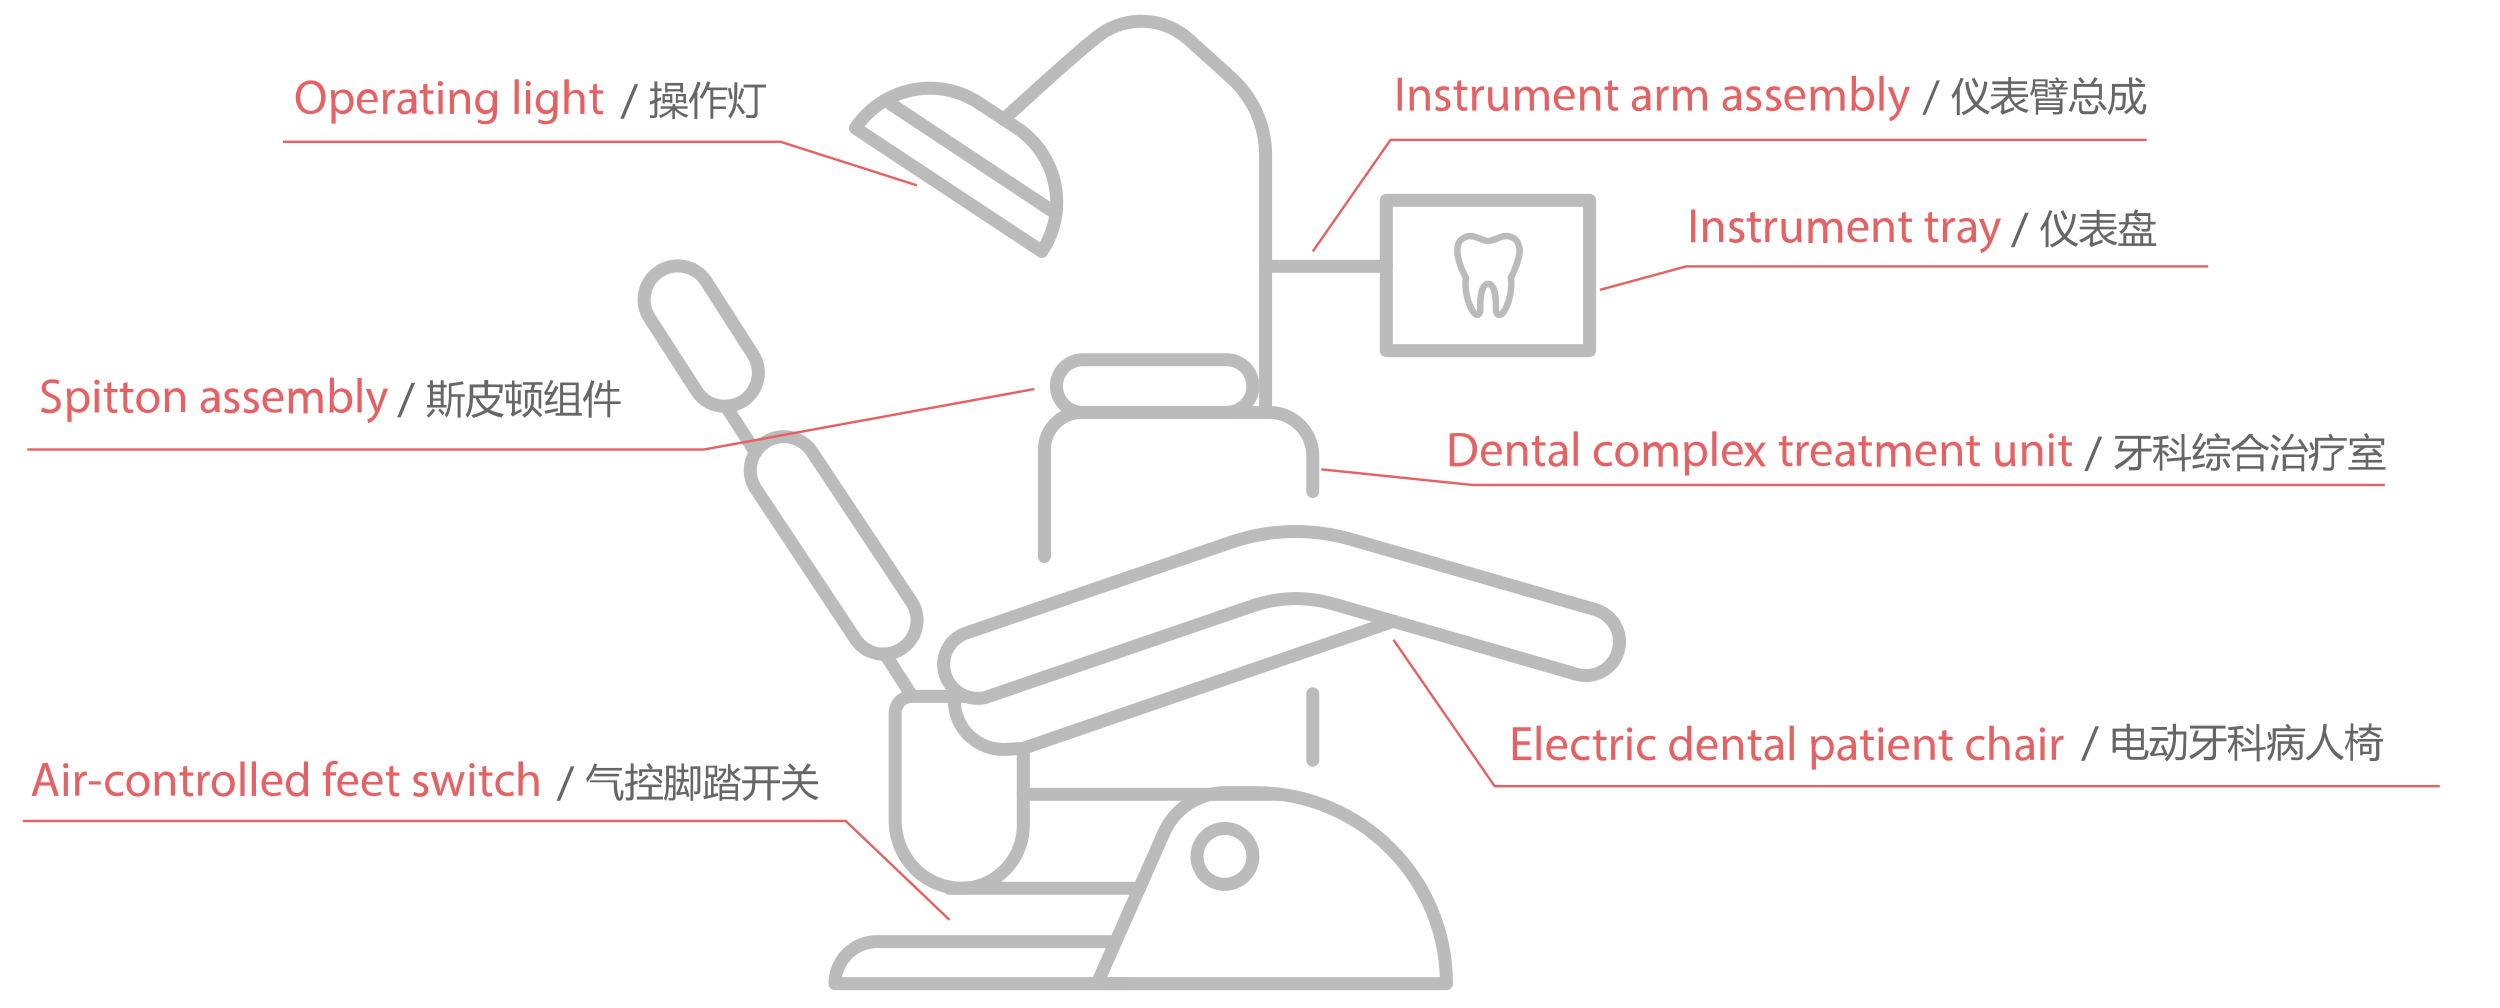 <?xml version="1.0" encoding="utf-8"?>
<!-- Generator: Adobe Illustrator 22.1.0, SVG Export Plug-In . SVG Version: 6.00 Build 0)  -->
<svg version="1.1" id="Layer_1" xmlns="http://www.w3.org/2000/svg" xmlns:xlink="http://www.w3.org/1999/xlink" x="0px" y="0px"
	 viewBox="0 0 768.6 310" style="enable-background:new 0 0 768.6 310;" xml:space="preserve">
<style type="text/css">
	.st0{fill:none;stroke:#BBBBBB;stroke-width:4;stroke-linecap:round;stroke-linejoin:round;stroke-miterlimit:10;}
	.st1{fill:#E46264;}
	.st2{fill:none;stroke:#BBBBBB;stroke-width:2;stroke-linecap:round;stroke-linejoin:round;stroke-miterlimit:10;}
	.st3{fill:#666666;}
	.st4{fill:none;stroke:#E46264;stroke-width:0.75;stroke-miterlimit:10;}
</style>
<g>
	<path class="st0" d="M346.6,302.4h-9.2h-80.7l0,0c0-7.1,5.8-12.9,12.9-12.9H343"/>
	<polyline class="st0" points="291.9,272.7 291.9,273.1 295.6,273.1 350.3,273.1 	"/>
	<polyline class="st0" points="314.6,244.2 372.1,244.2 393.7,244.2 	"/>
	<path class="st0" d="M314.6,230.2v23.5c0,10.7-8.5,19.4-19,19.4c-11.3,0-20.4-9.4-20.4-20.9v-32.9c0-2.9,2.3-5.2,5.2-5.2l0,0h12.3
		h4.2"/>
	<path class="st0" d="M428.4,191l-113.9,39.1l-5.3,0.3c-4.1,0.2-8.1-1.3-11.1-4.1s-4.7-6.8-4.7-10.9"/>
	<path class="st0" d="M357.8,256.1c3.3-7.5,10.7-12.4,19-12.4h9.2c32.4,0,58.7,26.3,58.7,58.7H337.3L357.8,256.1z"/>
	<path class="st0" d="M300.5,214.7c-4.3,0-8.3-2.7-9.8-7c-1.9-5.4,1-11.3,6.4-13.1l81.1-27.8c12.2-4.2,25.1-4.5,37.4-0.9l74.8,21.5
		c5.5,1.6,8.7,7.3,7.1,12.8s-7.3,8.7-12.8,7.1L410,185.7c-8.2-2.4-16.9-2.2-25,0.6l-81.1,27.8C302.8,214.6,301.6,214.7,300.5,214.7z
		"/>
	<path class="st0" d="M271.5,201.1c-3.4,0-6.7-1.7-8.6-4.8l-30.6-46.1c-3.1-4.8-1.7-11.2,3.1-14.3c4.8-3.1,11.2-1.7,14.3,3.1
		l30.6,46.1c3.1,4.8,1.7,11.2-3.1,14.3C275.4,200.6,273.5,201.1,271.5,201.1z"/>
	<line class="st0" x1="232.3" y1="139.1" x2="223.2" y2="124.9"/>
	<line class="st0" x1="280.4" y1="214" x2="272.1" y2="201.1"/>
	<path class="st0" d="M222.7,124.9c-3.4,0-6.7-1.7-8.6-4.8l-14.5-22.5c-3-4.8-1.6-11.2,3.2-14.2c4.8-3.1,11.2-1.7,14.3,3.1
		l14.4,22.5c3.1,4.8,1.7,11.2-3.1,14.3C226.6,124.4,224.6,124.9,222.7,124.9z"/>
	<path class="st0" d="M385.2,263.3c0-4.7-3.8-8.6-8.6-8.6c-4.7,0-8.6,3.8-8.6,8.6c0,4.7,3.8,8.6,8.6,8.6
		C381.3,271.8,385.2,268,385.2,263.3z"/>
	<line class="st0" x1="403.6" y1="213.3" x2="403.6" y2="233.7"/>
	<path class="st0" d="M321.1,171.1v-32.9c0-6.3,5.1-11.4,11.4-11.4h57.7c7.4,0,13.4,6,13.4,13.4v10.9"/>
	<path class="st0" d="M308.6,36.7c0,0,24.2-22.3,29.8-26.2c8.2-5.8,19.4-5.2,26.9,1.5c3.9,3.5,6.2,5.6,13.1,11.8
		c6.8,6.1,10.7,14.8,10.7,23.9c0,8.3,0,58.8,0,79.1"/>
	<line class="st0" x1="426.2" y1="81.9" x2="389.1" y2="81.9"/>
	<rect x="426.2" y="61.6" class="st0" width="62.5" height="46.2"/>
	<path class="st0" d="M320.3,77.3c8.4-12.6,4.9-29.6-7.7-38L301,31.7c-12.6-8.4-29.6-4.9-38,7.7l0,0L320.3,77.3z"/>
	<polyline class="st0" points="272.1,30.8 272.1,30.8 324.6,65.6 	"/>
</g>
<g>
	<path class="st1" d="M100.1,29.8c0,3.5-2.1,5.3-4.7,5.3c-2.7,0-4.5-2.1-4.5-5.1c0-3.2,2-5.3,4.7-5.3
		C98.3,24.7,100.1,26.8,100.1,29.8z M92.3,30c0,2.2,1.2,4.1,3.2,4.1c2.1,0,3.2-1.9,3.2-4.2c0-2-1-4.1-3.2-4.1
		C93.3,25.8,92.3,27.8,92.3,30z"/>
	<path class="st1" d="M101.8,30.1c0-0.9,0-1.7-0.1-2.4h1.2l0.1,1.2h0c0.5-0.9,1.4-1.4,2.6-1.4c1.8,0,3.1,1.5,3.1,3.7
		c0,2.6-1.6,3.9-3.3,3.9c-1,0-1.8-0.4-2.2-1.1h0V38h-1.3V30.1z M103.1,32c0,0.2,0,0.4,0.1,0.5c0.2,0.9,1,1.5,2,1.5
		c1.4,0,2.2-1.1,2.2-2.8c0-1.5-0.8-2.7-2.2-2.7c-0.9,0-1.7,0.6-2,1.6c0,0.2-0.1,0.4-0.1,0.5V32z"/>
	<path class="st1" d="M111,31.6c0,1.8,1.2,2.5,2.5,2.5c0.9,0,1.5-0.2,2-0.4l0.2,0.9c-0.5,0.2-1.3,0.4-2.4,0.4
		c-2.2,0-3.6-1.5-3.6-3.7s1.3-3.9,3.4-3.9c2.4,0,3,2.1,3,3.4c0,0.3,0,0.5,0,0.6H111z M114.9,30.7c0-0.8-0.3-2.1-1.8-2.1
		c-1.3,0-1.9,1.2-2,2.1H114.9z"/>
	<path class="st1" d="M117.8,30c0-0.9,0-1.6-0.1-2.3h1.2l0,1.4h0.1c0.3-1,1.1-1.6,2-1.6c0.1,0,0.3,0,0.4,0v1.2c-0.1,0-0.3,0-0.4,0
		c-0.9,0-1.6,0.7-1.8,1.7c0,0.2-0.1,0.4-0.1,0.6V35h-1.3V30z"/>
	<path class="st1" d="M126.7,35l-0.1-0.9h0c-0.4,0.6-1.2,1.1-2.2,1.1c-1.5,0-2.2-1-2.2-2.1c0-1.8,1.6-2.7,4.4-2.7v-0.2
		c0-0.6-0.2-1.7-1.6-1.7c-0.7,0-1.4,0.2-1.9,0.5l-0.3-0.9c0.6-0.4,1.5-0.6,2.4-0.6c2.2,0,2.8,1.5,2.8,3v2.7c0,0.6,0,1.2,0.1,1.7
		H126.7z M126.5,31.3c-1.4,0-3.1,0.2-3.1,1.6c0,0.9,0.6,1.3,1.2,1.3c0.9,0,1.5-0.6,1.8-1.2c0-0.1,0.1-0.3,0.1-0.4V31.3z"/>
	<path class="st1" d="M131.4,25.7v2.1h1.9v1h-1.9v3.9c0,0.9,0.3,1.4,1,1.4c0.3,0,0.6,0,0.8-0.1l0.1,1c-0.3,0.1-0.7,0.2-1.2,0.2
		c-0.6,0-1.1-0.2-1.4-0.6c-0.4-0.4-0.5-1-0.5-1.9v-4H129v-1h1.1V26L131.4,25.7z"/>
	<path class="st1" d="M136.2,25.7c0,0.5-0.3,0.8-0.8,0.8c-0.5,0-0.8-0.4-0.8-0.8c0-0.5,0.3-0.8,0.8-0.8
		C135.9,24.9,136.2,25.2,136.2,25.7z M134.8,35v-7.3h1.3V35H134.8z"/>
	<path class="st1" d="M138.3,29.7c0-0.8,0-1.4-0.1-2h1.2l0.1,1.2h0c0.4-0.7,1.2-1.4,2.4-1.4c1,0,2.6,0.6,2.6,3.1V35h-1.3v-4.2
		c0-1.2-0.4-2.1-1.7-2.1c-0.9,0-1.5,0.6-1.8,1.3c-0.1,0.2-0.1,0.4-0.1,0.6V35h-1.3V29.7z"/>
	<path class="st1" d="M152.9,27.7c0,0.5-0.1,1.1-0.1,2V34c0,1.7-0.3,2.7-1,3.3c-0.7,0.7-1.7,0.9-2.6,0.9c-0.9,0-1.8-0.2-2.4-0.6
		l0.3-1c0.5,0.3,1.2,0.6,2.1,0.6c1.4,0,2.3-0.7,2.3-2.5v-0.8h0c-0.4,0.7-1.2,1.2-2.3,1.2c-1.8,0-3.1-1.5-3.1-3.5
		c0-2.5,1.6-3.9,3.3-3.9c1.3,0,1.9,0.7,2.3,1.3h0l0.1-1.1H152.9z M151.5,30.6c0-0.2,0-0.4-0.1-0.6c-0.2-0.8-0.9-1.4-1.8-1.4
		c-1.3,0-2.2,1.1-2.2,2.7c0,1.4,0.7,2.6,2.1,2.6c0.8,0,1.5-0.5,1.8-1.3c0.1-0.2,0.1-0.5,0.1-0.7V30.6z"/>
	<path class="st1" d="M158.2,24.4h1.3V35h-1.3V24.4z"/>
	<path class="st1" d="M163.2,25.7c0,0.5-0.3,0.8-0.8,0.8c-0.5,0-0.8-0.4-0.8-0.8c0-0.5,0.3-0.8,0.8-0.8
		C162.9,24.9,163.2,25.2,163.2,25.7z M161.7,35v-7.3h1.3V35H161.7z"/>
	<path class="st1" d="M171.5,27.7c0,0.5-0.1,1.1-0.1,2V34c0,1.7-0.3,2.7-1,3.3c-0.7,0.7-1.7,0.9-2.6,0.9c-0.9,0-1.8-0.2-2.4-0.6
		l0.3-1c0.5,0.3,1.2,0.6,2.1,0.6c1.4,0,2.3-0.7,2.3-2.5v-0.8h0c-0.4,0.7-1.2,1.2-2.3,1.2c-1.8,0-3.1-1.5-3.1-3.5
		c0-2.5,1.6-3.9,3.3-3.9c1.3,0,1.9,0.7,2.3,1.3h0l0.1-1.1H171.5z M170.1,30.6c0-0.2,0-0.4-0.1-0.6c-0.2-0.8-0.9-1.4-1.8-1.4
		c-1.3,0-2.2,1.1-2.2,2.7c0,1.4,0.7,2.6,2.1,2.6c0.8,0,1.5-0.5,1.8-1.3c0.1-0.2,0.1-0.5,0.1-0.7V30.6z"/>
	<path class="st1" d="M173.6,24.4h1.3v4.5h0c0.2-0.4,0.5-0.7,0.9-0.9c0.4-0.2,0.9-0.4,1.4-0.4c1,0,2.5,0.6,2.5,3.1V35h-1.3v-4.2
		c0-1.2-0.4-2.2-1.7-2.2c-0.9,0-1.5,0.6-1.8,1.3c-0.1,0.2-0.1,0.4-0.1,0.6V35h-1.3V24.4z"/>
	<path class="st1" d="M183.5,25.7v2.1h1.9v1h-1.9v3.9c0,0.9,0.3,1.4,1,1.4c0.3,0,0.6,0,0.8-0.1l0.1,1c-0.3,0.1-0.7,0.2-1.2,0.2
		c-0.6,0-1.1-0.2-1.4-0.6c-0.4-0.4-0.5-1-0.5-1.9v-4h-1.1v-1h1.1V26L183.5,25.7z"/>
</g>
<g>
	<path class="st1" d="M431,23.9V34h-1.3V23.9H431z"/>
	<path class="st1" d="M433.4,28.7c0-0.8,0-1.4-0.1-2h1.2l0.1,1.2h0c0.4-0.7,1.2-1.4,2.4-1.4c1,0,2.6,0.6,2.6,3.1V34h-1.3v-4.2
		c0-1.2-0.4-2.1-1.7-2.1c-0.9,0-1.5,0.6-1.8,1.3c-0.1,0.2-0.1,0.4-0.1,0.6V34h-1.3V28.7z"/>
	<path class="st1" d="M441.5,32.6c0.4,0.3,1.1,0.5,1.7,0.5c1,0,1.4-0.5,1.4-1.1c0-0.6-0.4-1-1.4-1.3c-1.3-0.5-1.9-1.2-1.9-2.1
		c0-1.2,0.9-2.1,2.5-2.1c0.7,0,1.4,0.2,1.8,0.5l-0.3,1c-0.3-0.2-0.8-0.4-1.5-0.4c-0.8,0-1.2,0.4-1.2,1c0,0.6,0.4,0.9,1.4,1.2
		c1.3,0.5,1.9,1.1,1.9,2.2c0,1.3-1,2.2-2.7,2.2c-0.8,0-1.5-0.2-2-0.5L441.5,32.6z"/>
	<path class="st1" d="M449.2,24.6v2.1h1.9v1h-1.9v3.9c0,0.9,0.3,1.4,1,1.4c0.3,0,0.6,0,0.8-0.1l0.1,1c-0.3,0.1-0.7,0.2-1.2,0.2
		c-0.6,0-1.1-0.2-1.4-0.6c-0.4-0.4-0.5-1-0.5-1.9v-4h-1.1v-1h1.1V25L449.2,24.6z"/>
	<path class="st1" d="M452.6,29c0-0.9,0-1.6-0.1-2.3h1.2l0,1.4h0.1c0.3-1,1.1-1.6,2-1.6c0.2,0,0.3,0,0.4,0v1.2c-0.1,0-0.3,0-0.4,0
		c-0.9,0-1.6,0.7-1.8,1.7c0,0.2-0.1,0.4-0.1,0.6V34h-1.3V29z"/>
	<path class="st1" d="M463.6,32c0,0.8,0,1.4,0.1,2h-1.2l-0.1-1.2h0c-0.3,0.6-1.1,1.4-2.4,1.4c-1.1,0-2.5-0.6-2.5-3.2v-4.2h1.3v4
		c0,1.4,0.4,2.3,1.6,2.3c0.9,0,1.5-0.6,1.7-1.2c0.1-0.2,0.1-0.4,0.1-0.7v-4.5h1.3V32z"/>
	<path class="st1" d="M465.8,28.7c0-0.8,0-1.4-0.1-2h1.2l0.1,1.2h0c0.4-0.7,1.1-1.3,2.3-1.3c1,0,1.7,0.6,2.1,1.5h0
		c0.2-0.4,0.5-0.7,0.8-0.9c0.4-0.3,0.9-0.5,1.6-0.5c1,0,2.4,0.6,2.4,3.1V34h-1.3v-4.1c0-1.4-0.5-2.2-1.6-2.2c-0.8,0-1.3,0.6-1.6,1.2
		c-0.1,0.2-0.1,0.4-0.1,0.7V34h-1.3v-4.3c0-1.2-0.5-2-1.5-2c-0.8,0-1.4,0.7-1.6,1.3c-0.1,0.2-0.1,0.4-0.1,0.6V34h-1.3V28.7z"/>
	<path class="st1" d="M479,30.6c0,1.8,1.2,2.5,2.5,2.5c0.9,0,1.5-0.2,2-0.4l0.2,0.9c-0.5,0.2-1.3,0.4-2.4,0.4
		c-2.2,0-3.6-1.5-3.6-3.7s1.3-3.9,3.4-3.9c2.4,0,3,2.1,3,3.4c0,0.3,0,0.5,0,0.6H479z M482.9,29.6c0-0.8-0.3-2.1-1.8-2.1
		c-1.3,0-1.9,1.2-2,2.1H482.9z"/>
	<path class="st1" d="M485.8,28.7c0-0.8,0-1.4-0.1-2h1.2l0.1,1.2h0c0.4-0.7,1.2-1.4,2.4-1.4c1,0,2.6,0.6,2.6,3.1V34h-1.3v-4.2
		c0-1.2-0.4-2.1-1.7-2.1c-0.9,0-1.5,0.6-1.8,1.3c-0.1,0.2-0.1,0.4-0.1,0.6V34h-1.3V28.7z"/>
	<path class="st1" d="M495.6,24.6v2.1h1.9v1h-1.9v3.9c0,0.9,0.3,1.4,1,1.4c0.3,0,0.6,0,0.8-0.1l0.1,1c-0.3,0.1-0.7,0.2-1.2,0.2
		c-0.6,0-1.1-0.2-1.4-0.6c-0.4-0.4-0.5-1-0.5-1.9v-4h-1.1v-1h1.1V25L495.6,24.6z"/>
	<path class="st1" d="M506.2,34l-0.1-0.9h0c-0.4,0.6-1.2,1.1-2.2,1.1c-1.5,0-2.2-1-2.2-2.1c0-1.8,1.6-2.7,4.4-2.7v-0.2
		c0-0.6-0.2-1.7-1.7-1.7c-0.7,0-1.4,0.2-1.9,0.5l-0.3-0.9c0.6-0.4,1.5-0.6,2.4-0.6c2.2,0,2.8,1.5,2.8,3v2.7c0,0.6,0,1.2,0.1,1.7
		H506.2z M506,30.3c-1.4,0-3.1,0.2-3.1,1.6c0,0.9,0.6,1.3,1.2,1.3c0.9,0,1.5-0.6,1.8-1.2c0-0.1,0.1-0.3,0.1-0.4V30.3z"/>
	<path class="st1" d="M509.4,29c0-0.9,0-1.6-0.1-2.3h1.2l0,1.4h0.1c0.3-1,1.1-1.6,2-1.6c0.2,0,0.3,0,0.4,0v1.2c-0.1,0-0.3,0-0.4,0
		c-0.9,0-1.6,0.7-1.8,1.7c0,0.2-0.1,0.4-0.1,0.6V34h-1.3V29z"/>
	<path class="st1" d="M514.4,28.7c0-0.8,0-1.4-0.1-2h1.2l0.1,1.2h0c0.4-0.7,1.1-1.3,2.3-1.3c1,0,1.7,0.6,2.1,1.5h0
		c0.2-0.4,0.5-0.7,0.8-0.9c0.4-0.3,0.9-0.5,1.6-0.5c1,0,2.4,0.6,2.4,3.1V34h-1.3v-4.1c0-1.4-0.5-2.2-1.6-2.2c-0.8,0-1.3,0.6-1.6,1.2
		c-0.1,0.2-0.1,0.4-0.1,0.7V34h-1.3v-4.3c0-1.2-0.5-2-1.5-2c-0.8,0-1.4,0.7-1.6,1.3c-0.1,0.2-0.1,0.4-0.1,0.6V34h-1.3V28.7z"/>
	<path class="st1" d="M534.1,34l-0.1-0.9h0c-0.4,0.6-1.2,1.1-2.2,1.1c-1.5,0-2.2-1-2.2-2.1c0-1.8,1.6-2.7,4.4-2.7v-0.2
		c0-0.6-0.2-1.7-1.7-1.7c-0.7,0-1.4,0.2-1.9,0.5l-0.3-0.9c0.6-0.4,1.5-0.6,2.4-0.6c2.2,0,2.8,1.5,2.8,3v2.7c0,0.6,0,1.2,0.1,1.7
		H534.1z M533.9,30.3c-1.4,0-3.1,0.2-3.1,1.6c0,0.9,0.6,1.3,1.2,1.3c0.9,0,1.5-0.6,1.8-1.2c0-0.1,0.1-0.3,0.1-0.4V30.3z"/>
	<path class="st1" d="M537.1,32.6c0.4,0.3,1.1,0.5,1.7,0.5c1,0,1.4-0.5,1.4-1.1c0-0.6-0.4-1-1.4-1.3c-1.3-0.5-1.9-1.2-1.9-2.1
		c0-1.2,0.9-2.1,2.5-2.1c0.7,0,1.4,0.2,1.8,0.5l-0.3,1c-0.3-0.2-0.8-0.4-1.5-0.4c-0.8,0-1.2,0.4-1.2,1c0,0.6,0.4,0.9,1.4,1.2
		c1.3,0.5,1.9,1.1,1.9,2.2c0,1.3-1,2.2-2.7,2.2c-0.8,0-1.5-0.2-2-0.5L537.1,32.6z"/>
	<path class="st1" d="M543.1,32.6c0.4,0.3,1.1,0.5,1.7,0.5c1,0,1.4-0.5,1.4-1.1c0-0.6-0.4-1-1.3-1.3c-1.3-0.5-1.9-1.2-1.9-2.1
		c0-1.2,0.9-2.1,2.5-2.1c0.7,0,1.4,0.2,1.8,0.5l-0.3,1c-0.3-0.2-0.8-0.4-1.5-0.4c-0.8,0-1.2,0.4-1.2,1c0,0.6,0.4,0.9,1.4,1.2
		c1.3,0.5,1.9,1.1,1.9,2.2c0,1.3-1,2.2-2.7,2.2c-0.8,0-1.5-0.2-2-0.5L543.1,32.6z"/>
	<path class="st1" d="M549.9,30.6c0,1.8,1.2,2.5,2.5,2.5c0.9,0,1.5-0.2,2-0.4l0.2,0.9c-0.5,0.2-1.3,0.4-2.4,0.4
		c-2.2,0-3.6-1.5-3.6-3.7s1.3-3.9,3.4-3.9c2.4,0,3,2.1,3,3.4c0,0.3,0,0.5,0,0.6H549.9z M553.8,29.6c0-0.8-0.3-2.1-1.8-2.1
		c-1.3,0-1.9,1.2-2,2.1H553.8z"/>
	<path class="st1" d="M556.7,28.7c0-0.8,0-1.4-0.1-2h1.2l0.1,1.2h0c0.4-0.7,1.1-1.3,2.3-1.3c1,0,1.7,0.6,2.1,1.5h0
		c0.2-0.4,0.5-0.7,0.8-0.9c0.4-0.3,0.9-0.5,1.6-0.5c1,0,2.4,0.6,2.4,3.1V34h-1.3v-4.1c0-1.4-0.5-2.2-1.6-2.2c-0.8,0-1.3,0.6-1.6,1.2
		c-0.1,0.2-0.1,0.4-0.1,0.7V34h-1.3v-4.3c0-1.2-0.5-2-1.5-2c-0.8,0-1.4,0.7-1.6,1.3c-0.1,0.2-0.1,0.4-0.1,0.6V34h-1.3V28.7z"/>
	<path class="st1" d="M569.2,34c0-0.5,0.1-1.2,0.1-1.9v-8.8h1.3v4.6h0c0.5-0.8,1.3-1.3,2.5-1.3c1.8,0,3.1,1.5,3.1,3.7
		c0,2.6-1.6,3.9-3.3,3.9c-1.1,0-1.9-0.4-2.4-1.4h0l-0.1,1.2H569.2z M570.5,31.1c0,0.2,0,0.3,0.1,0.5c0.3,0.9,1,1.5,2,1.5
		c1.4,0,2.2-1.1,2.2-2.8c0-1.5-0.8-2.7-2.2-2.7c-0.9,0-1.7,0.6-2,1.6c0,0.1-0.1,0.3-0.1,0.5V31.1z"/>
	<path class="st1" d="M577.8,23.3h1.3V34h-1.3V23.3z"/>
	<path class="st1" d="M581.8,26.7l1.6,4.3c0.2,0.5,0.3,1,0.5,1.5h0c0.1-0.4,0.3-1,0.5-1.5l1.4-4.3h1.4l-2,5.2
		c-0.9,2.5-1.6,3.8-2.5,4.5c-0.6,0.6-1.3,0.8-1.6,0.9l-0.3-1.1c0.3-0.1,0.8-0.3,1.2-0.6c0.4-0.3,0.8-0.8,1.1-1.5
		c0.1-0.1,0.1-0.2,0.1-0.3c0-0.1,0-0.2-0.1-0.3l-2.7-6.7H581.8z"/>
</g>
<path class="st2" d="M460.8,96.8c-0.1,0-0.3,0-0.3-0.1c-0.4-0.2-0.6-0.7-0.6-1.7c0.1-4.8-0.7-6.6-1.4-7.3c-0.3-0.3-0.6-0.4-1-0.4
	c-0.4,0-0.7,0.1-1,0.4c-0.7,0.7-1.5,2.5-1.4,7.3c0,0.9-0.2,1.5-0.6,1.7c-0.2,0.1-0.5,0.2-0.9-0.1c-1.4-1-3.6-6.3-2.9-11.2
	c-0.7-1.2-1.8-3.5-2.3-5.8c-0.4-1.4-0.4-2.6-0.3-3.6c0.2-1.3,0.8-2.2,1.8-2.8c1.8-1.2,3.6-0.4,5.2,0.2c0.9,0.4,1.7,0.7,2.5,0.7
	c0.8,0,1.6-0.4,2.5-0.7c1.5-0.7,3.3-1.4,5.2-0.2c1,0.6,1.6,1.6,1.8,2.8c0.2,1,0.1,2.2-0.3,3.6c-0.6,2.3-1.7,4.6-2.3,5.8
	c0.7,4.9-1.5,10.2-2.9,11.2C461.1,96.8,460.9,96.8,460.8,96.8z"/>
<g>
	<path class="st3" d="M196.2,25.9l-4.4,10.6h-1.1l4.4-10.6H196.2z"/>
	<path class="st3" d="M199.8,31.2c0.4-0.1,0.9-0.3,1.4-0.5v-2.7h-1.3v-0.8h1.3v-2.2h0.9v2.2h1.3v0.8h-1.3v2.3
		c0.3-0.1,0.7-0.3,1.1-0.4c0,0.4,0,0.7,0,0.9c-0.3,0.1-0.7,0.3-1.1,0.4v3.9c0,0.8-0.4,1.2-1.1,1.2c-0.3,0-0.7,0-1.1,0
		c0-0.3-0.1-0.6-0.2-0.9c0.4,0,0.8,0.1,1.1,0.1s0.4-0.1,0.4-0.4v-3.4c-0.4,0.2-0.8,0.3-1.3,0.5L199.8,31.2z M211.6,35.4
		c-0.2,0.3-0.4,0.5-0.6,0.8c-1.5-0.6-2.6-1.4-3.5-2.3v2.7h-0.8v-2.7c-1,1-2.2,1.7-3.6,2.4c-0.1-0.2-0.3-0.5-0.5-0.8
		c1.5-0.5,2.8-1.2,3.7-2.1h-3.2v-0.7h3.7v-0.7h0.8v0.7h3.8v0.7h-3.4C208.8,34.3,210,34.9,211.6,35.4z M203.6,28.9h3.1v2.8H206v-0.3
		h-1.6v0.4h-0.7V28.9z M206,29.6h-1.6v1.1h1.6V29.6z M204.4,25.5h5.6v2.9h-0.8v-0.3h-3.9v0.3h-0.8V25.5z M209.1,26.3h-3.9v1.1h3.9
		V26.3z M207.7,28.9h3.2v2.9h-0.7v-0.4h-1.7v0.3h-0.7V28.9z M210.1,29.6h-1.7v1.2h1.7V29.6z"/>
	<path class="st3" d="M211.8,30.9c1.1-1.6,2-3.6,2.6-5.8l1,0.3c-0.3,0.9-0.6,1.8-1,2.6v8.6h-0.9v-6.7c-0.4,0.7-0.8,1.4-1.3,2
		C212.1,31.6,212,31.2,211.8,30.9z M215.1,29.8c1-1.4,1.8-3,2.3-4.8l1,0.2c-0.2,0.6-0.4,1.2-0.6,1.7h5.8v0.8h-4.3v2.1h3.8v0.8h-3.8
		v2.1h3.9v0.8h-3.9v3h-0.9v-8.8h-1c-0.4,1-1,1.8-1.5,2.7C215.6,30.2,215.3,30,215.1,29.8z"/>
	<path class="st3" d="M227,31.7c0.7,1,1.4,1.9,2.1,2.9l-0.8,0.6c-0.6-1-1.3-2-1.9-2.9c-0.3,1.6-0.9,2.9-1.8,4.1
		c-0.3-0.3-0.5-0.6-0.7-0.7c1.2-1.6,1.8-3.6,1.8-5.9c0-1.2,0.1-2.7,0.1-4.5h0.9c0,1.7,0,3.2-0.1,4.4c0,0.9-0.1,1.8-0.2,2.6L227,31.7
		z M223.8,27.2l0.8-0.2c0.3,1.4,0.5,2.5,0.7,3.3l-0.9,0.2C224.3,29.5,224.1,28.4,223.8,27.2z M227.9,27.1l0.9,0.3
		c-0.4,1.1-0.7,2.2-1.1,3.2c-0.3-0.1-0.6-0.2-0.8-0.3C227.3,29.2,227.6,28.1,227.9,27.1z M228.5,26h7v0.9h-2.6v7.9
		c0,1-0.5,1.5-1.4,1.5c-0.6,0-1.2,0-2,0c0-0.4-0.1-0.7-0.2-1c0.8,0.1,1.5,0.1,1.9,0.1c0.5,0,0.8-0.3,0.8-0.8v-7.7h-3.4V26z"/>
</g>
<g>
	<path class="st3" d="M596.4,24.7l-4.4,10.6H591l4.4-10.6H596.4z"/>
	<path class="st3" d="M600,29.4c1.2-1.6,2.1-3.5,2.8-5.5l0.9,0.3c-0.4,1-0.8,2-1.2,2.9v8.3h-0.9v-6.7c-0.4,0.6-0.8,1.2-1.2,1.8
		C600.3,30.1,600.2,29.8,600,29.4z M611,25.2c-0.3,2.8-1.2,5.1-2.8,6.9c1,0.9,2.1,1.6,3.5,2.2c-0.3,0.4-0.5,0.7-0.7,0.9
		c-1.4-0.7-2.5-1.5-3.5-2.4c-1.1,1.1-2.4,1.9-3.9,2.6c-0.1-0.2-0.3-0.5-0.6-0.8c1.5-0.6,2.8-1.5,3.8-2.5c-1.5-1.8-2.4-4.1-2.6-6.8
		l1-0.2c0.2,2.5,1,4.6,2.4,6.2c1.4-1.7,2.2-3.8,2.4-6.3L611,25.2z M606.2,24.3l0.8-0.4c0.4,0.8,0.9,1.6,1.3,2.6l-0.9,0.4
		C607,26,606.6,25.1,606.2,24.3z"/>
	<path class="st3" d="M622.2,30.2l0.6,0.8l-2.6,1.3c0.9,0.8,2.1,1.2,3.5,1.5c-0.3,0.3-0.5,0.7-0.7,0.9c-2.5-0.6-4.3-2.2-5.4-4.6
		c-0.4,0.5-0.9,1-1.4,1.4v2.5c1-0.3,2-0.7,2.9-1.1c0,0.3,0,0.7,0,1c-0.9,0.3-1.9,0.7-2.9,1.1c-0.2,0.1-0.4,0.2-0.6,0.3l-0.6-0.9
		c0.2-0.2,0.3-0.4,0.3-0.7v-1.6c-0.8,0.6-1.7,1.2-2.8,1.6c-0.2-0.3-0.4-0.5-0.6-0.8c2-0.8,3.6-1.9,4.8-3.3h-4.6V29h5.2v-1.2H613V27
		h4.4v-1.1h-4.9V25h4.9v-1.3h0.9V25h4.9v0.8h-4.9V27h4.4v0.8h-4.4V29h5.2v0.8h-5.2c0.3,0.8,0.8,1.4,1.3,2
		C620.4,31.4,621.3,30.9,622.2,30.2z"/>
	<path class="st3" d="M625,24.4h4.5v2.5h-0.7v-0.3h-3.1c-0.1,1.1-0.5,2.1-1.1,2.9c-0.1-0.2-0.3-0.4-0.5-0.7c0.6-0.8,0.9-1.9,0.9-3.3
		V24.4z M625.6,27.4h3.9v2.4h-0.7v-0.3h-2.5v0.3h-0.7V27.4z M628.8,25h-3.1c0,0.3,0,0.7,0,0.9h3.1V25z M626.7,35.3h-0.8v-5h8.2v3.6
		c0,0.8-0.4,1.3-1.3,1.3c-0.6,0-1.1,0-1.6,0c0-0.2-0.1-0.5-0.2-0.8c0.6,0,1.1,0.1,1.5,0.1c0.4,0,0.6-0.2,0.6-0.6v-0.1h-6.5V35.3z
		 M628.8,28.1h-2.5V29h2.5V28.1z M633.3,31h-6.5v0.7h6.5V31z M626.7,33h6.5v-0.7h-6.5V33z M634.7,26c-0.2,0.3-0.4,0.6-0.7,0.9h1.7
		v0.6H633v0.9h2.3V29H633v1h-0.8v-1h-2.2v-0.6h2.2v-0.9h-2.5v-0.6h1.6c-0.2-0.2-0.4-0.5-0.6-0.9l0.6-0.4c0.3,0.3,0.5,0.6,0.8,0.9
		l-0.5,0.3h1.5c0.3-0.4,0.6-0.9,0.8-1.3L634.7,26z M630,24.9h2.4c-0.2-0.3-0.4-0.5-0.6-0.8l0.6-0.4c0.3,0.3,0.5,0.7,0.7,1l-0.4,0.2
		h2.7v0.6H630V24.9z"/>
	<path class="st3" d="M637.2,31.1l0.9,0.3c-0.3,1-0.7,2-1.2,3c-0.2-0.1-0.5-0.2-0.9-0.4C636.5,33.1,636.9,32.2,637.2,31.1z
		 M637.6,25.8h5.1c0.5-0.7,0.9-1.4,1.3-2.1l0.9,0.5c-0.4,0.5-0.8,1.1-1.2,1.6h2.5v4.8h-0.9v-0.5h-6.8v0.5h-0.9V25.8z M645.3,26.7
		h-6.8v2.6h6.8V26.7z M638.9,24.2l0.7-0.5c0.5,0.5,0.9,1,1.3,1.5l-0.8,0.5C639.7,25.3,639.3,24.8,638.9,24.2z M639.1,31.2h0.9v2.1
		c0,0.6,0.3,0.9,0.8,0.9h2.4c0.5,0,0.8-0.2,0.9-0.7c0.1-0.2,0.1-0.7,0.2-1.3c0.2,0.1,0.5,0.2,0.9,0.4c-0.1,0.6-0.2,1.1-0.3,1.5
		c-0.2,0.7-0.8,1-1.6,1h-2.6c-1,0-1.5-0.5-1.5-1.6V31.2z M640.9,30.8l0.7-0.5c0.6,0.6,1.1,1.2,1.5,1.9l-0.8,0.6
		C641.9,32.1,641.4,31.4,640.9,30.8z M645,31.5l0.7-0.5c0.7,0.8,1.4,1.6,2,2.4l-0.8,0.6C646.4,33.3,645.7,32.4,645,31.5z"/>
	<path class="st3" d="M653,34.4c0.9-0.6,1.7-1.3,2.4-2.1c-0.5-1.2-0.7-3-0.8-5.6h-4.4v1.8h3.4c0,1.5-0.1,2.7-0.2,3.8
		c-0.1,1.1-0.6,1.6-1.6,1.6c-0.3,0-0.7,0-1.3,0c0-0.3-0.1-0.6-0.2-1c0.5,0.1,1,0.1,1.4,0.1c0.5,0,0.7-0.3,0.8-0.9
		c0.1-0.7,0.1-1.6,0.1-2.7h-2.4c-0.1,2.7-0.6,4.7-1.6,6c-0.2-0.3-0.4-0.5-0.6-0.8c0.9-1.2,1.3-3,1.3-5.6v-3.2h5.3
		c0-0.6-0.1-1.3-0.1-2h1c0,0.6,0,1.2,0,2h4v0.9h-4c0.1,2.1,0.3,3.7,0.6,4.7c0.8-1,1.4-2.2,1.9-3.5l0.9,0.4c-0.7,1.6-1.5,3-2.4,4.1
		c0.6,1.2,1.1,1.8,1.7,1.8c0.2,0,0.4-0.2,0.5-0.5c0.1-0.6,0.2-1.2,0.3-1.8c0.3,0.1,0.6,0.2,0.9,0.3c-0.1,0.8-0.2,1.5-0.4,2.1
		c-0.1,0.6-0.5,0.9-1,0.9c-0.5,0-0.9-0.1-1.4-0.5c-0.5-0.4-0.9-0.9-1.2-1.5c-0.7,0.7-1.4,1.3-2.2,1.9
		C653.5,34.9,653.3,34.7,653,34.4z M656.4,24.4l0.5-0.6c0.7,0.4,1.3,0.8,1.8,1.2l-0.6,0.7C657.6,25.3,657,24.8,656.4,24.4z"/>
</g>
<polyline class="st4" points="403.6,77.3 427.5,43 660,43 "/>
<g>
	<path class="st1" d="M521.2,64.4v10.1h-1.3V64.4H521.2z"/>
	<path class="st1" d="M523.6,69.2c0-0.8,0-1.4-0.1-2h1.2l0.1,1.2h0c0.4-0.7,1.2-1.4,2.4-1.4c1,0,2.6,0.6,2.6,3.1v4.3h-1.3v-4.2
		c0-1.2-0.4-2.1-1.7-2.1c-0.9,0-1.5,0.6-1.8,1.3c-0.1,0.2-0.1,0.4-0.1,0.6v4.4h-1.3V69.2z"/>
	<path class="st1" d="M531.8,73.1c0.4,0.3,1.1,0.5,1.7,0.5c1,0,1.4-0.5,1.4-1.1c0-0.6-0.4-1-1.3-1.3c-1.3-0.5-1.9-1.2-1.9-2.1
		c0-1.2,0.9-2.1,2.5-2.1c0.7,0,1.4,0.2,1.8,0.5l-0.3,1c-0.3-0.2-0.8-0.4-1.5-0.4c-0.8,0-1.2,0.4-1.2,1c0,0.6,0.4,0.9,1.4,1.2
		c1.3,0.5,1.9,1.1,1.9,2.2c0,1.3-1,2.2-2.7,2.2c-0.8,0-1.5-0.2-2-0.5L531.8,73.1z"/>
	<path class="st1" d="M539.5,65.1v2.1h1.9v1h-1.9v3.9c0,0.9,0.3,1.4,1,1.4c0.3,0,0.6,0,0.8-0.1l0.1,1c-0.3,0.1-0.7,0.2-1.2,0.2
		c-0.6,0-1.1-0.2-1.4-0.6c-0.4-0.4-0.5-1-0.5-1.9v-4H537v-1h1.1v-1.7L539.5,65.1z"/>
	<path class="st1" d="M542.8,69.5c0-0.9,0-1.6-0.1-2.3h1.2l0,1.4h0.1c0.3-1,1.1-1.6,2-1.6c0.1,0,0.3,0,0.4,0v1.2c-0.1,0-0.3,0-0.5,0
		c-0.9,0-1.6,0.7-1.8,1.7c0,0.2-0.1,0.4-0.1,0.6v3.9h-1.3V69.5z"/>
	<path class="st1" d="M553.8,72.5c0,0.8,0,1.4,0.1,2h-1.2l-0.1-1.2h0c-0.3,0.6-1.1,1.4-2.4,1.4c-1.1,0-2.5-0.6-2.5-3.2v-4.2h1.3v4
		c0,1.4,0.4,2.3,1.6,2.3c0.9,0,1.5-0.6,1.7-1.2c0.1-0.2,0.1-0.4,0.1-0.7v-4.5h1.3V72.5z"/>
	<path class="st1" d="M556,69.2c0-0.8,0-1.4-0.1-2h1.2l0.1,1.2h0c0.4-0.7,1.1-1.3,2.3-1.3c1,0,1.7,0.6,2.1,1.5h0
		c0.2-0.4,0.5-0.7,0.8-0.9c0.4-0.3,0.9-0.5,1.6-0.5c1,0,2.4,0.6,2.4,3.1v4.3h-1.3v-4.1c0-1.4-0.5-2.2-1.6-2.2
		c-0.8,0-1.3,0.6-1.6,1.2c-0.1,0.2-0.1,0.4-0.1,0.7v4.5h-1.3v-4.3c0-1.2-0.5-2-1.5-2c-0.8,0-1.4,0.7-1.6,1.3
		c-0.1,0.2-0.1,0.4-0.1,0.6v4.4H556V69.2z"/>
	<path class="st1" d="M569.3,71.1c0,1.8,1.2,2.5,2.5,2.5c0.9,0,1.5-0.2,2-0.4l0.2,0.9c-0.5,0.2-1.3,0.4-2.4,0.4
		c-2.2,0-3.6-1.5-3.6-3.7s1.3-3.9,3.4-3.9c2.4,0,3,2.1,3,3.4c0,0.3,0,0.5,0,0.6H569.3z M573.1,70.1c0-0.8-0.3-2.1-1.8-2.1
		c-1.3,0-1.9,1.2-2,2.1H573.1z"/>
	<path class="st1" d="M576,69.2c0-0.8,0-1.4-0.1-2h1.2l0.1,1.2h0c0.4-0.7,1.2-1.4,2.4-1.4c1,0,2.6,0.6,2.6,3.1v4.3h-1.3v-4.2
		c0-1.2-0.4-2.1-1.7-2.1c-0.9,0-1.5,0.6-1.8,1.3c-0.1,0.2-0.1,0.4-0.1,0.6v4.4H576V69.2z"/>
	<path class="st1" d="M585.9,65.1v2.1h1.9v1h-1.9v3.9c0,0.9,0.3,1.4,1,1.4c0.3,0,0.6,0,0.8-0.1l0.1,1c-0.3,0.1-0.7,0.2-1.2,0.2
		c-0.6,0-1.1-0.2-1.4-0.6c-0.4-0.4-0.5-1-0.5-1.9v-4h-1.1v-1h1.1v-1.7L585.9,65.1z"/>
	<path class="st1" d="M594,65.1v2.1h1.9v1H594v3.9c0,0.9,0.3,1.4,1,1.4c0.3,0,0.6,0,0.8-0.1l0.1,1c-0.3,0.1-0.7,0.2-1.2,0.2
		c-0.6,0-1.1-0.2-1.4-0.6c-0.4-0.4-0.5-1-0.5-1.9v-4h-1.1v-1h1.1v-1.7L594,65.1z"/>
	<path class="st1" d="M597.4,69.5c0-0.9,0-1.6-0.1-2.3h1.2l0,1.4h0.1c0.3-1,1.1-1.6,2-1.6c0.1,0,0.3,0,0.4,0v1.2c-0.1,0-0.3,0-0.5,0
		c-0.9,0-1.6,0.7-1.8,1.7c0,0.2-0.1,0.4-0.1,0.6v3.9h-1.3V69.5z"/>
	<path class="st1" d="M606.3,74.5l-0.1-0.9h0c-0.4,0.6-1.2,1.1-2.2,1.1c-1.5,0-2.2-1-2.2-2.1c0-1.8,1.6-2.7,4.4-2.7v-0.2
		c0-0.6-0.2-1.7-1.7-1.7c-0.7,0-1.4,0.2-1.9,0.5l-0.3-0.9c0.6-0.4,1.5-0.6,2.4-0.6c2.2,0,2.8,1.5,2.8,3v2.7c0,0.6,0,1.2,0.1,1.7
		H606.3z M606.1,70.8c-1.4,0-3.1,0.2-3.1,1.6c0,0.9,0.6,1.3,1.2,1.3c0.9,0,1.5-0.6,1.8-1.2c0-0.1,0.1-0.3,0.1-0.4V70.8z"/>
	<path class="st1" d="M609.8,67.2l1.6,4.3c0.2,0.5,0.3,1,0.5,1.5h0c0.1-0.4,0.3-1,0.5-1.5l1.4-4.3h1.4l-2,5.2
		c-0.9,2.5-1.6,3.8-2.5,4.5c-0.6,0.6-1.3,0.8-1.6,0.9l-0.3-1.1c0.3-0.1,0.8-0.3,1.2-0.6c0.4-0.3,0.8-0.8,1.1-1.5
		c0.1-0.1,0.1-0.2,0.1-0.3c0-0.1,0-0.2-0.1-0.3l-2.7-6.7H609.8z"/>
</g>
<g>
	<path class="st3" d="M623.7,65.4L619.3,76h-1.1l4.4-10.6H623.7z"/>
	<path class="st3" d="M627.3,70.1c1.2-1.6,2.1-3.5,2.8-5.5l0.9,0.3c-0.4,1-0.8,2-1.2,2.9V76h-0.9v-6.7c-0.4,0.6-0.8,1.2-1.2,1.8
		C627.5,70.8,627.4,70.5,627.3,70.1z M638.2,65.9c-0.3,2.8-1.2,5.1-2.8,6.9c1,0.9,2.1,1.6,3.5,2.2c-0.3,0.4-0.5,0.7-0.7,0.9
		c-1.4-0.7-2.5-1.5-3.5-2.4c-1.1,1.1-2.4,1.9-3.9,2.6c-0.1-0.2-0.3-0.5-0.6-0.8c1.5-0.6,2.8-1.5,3.8-2.5c-1.5-1.8-2.4-4.1-2.6-6.8
		l1-0.2c0.2,2.5,1,4.6,2.4,6.2c1.4-1.7,2.2-3.8,2.4-6.3L638.2,65.9z M633.5,65l0.8-0.4c0.4,0.8,0.9,1.6,1.3,2.6l-0.9,0.4
		C634.3,66.7,633.9,65.8,633.5,65z"/>
	<path class="st3" d="M649.5,70.9l0.6,0.8l-2.6,1.3c0.9,0.8,2.1,1.2,3.5,1.5c-0.3,0.3-0.5,0.7-0.7,0.9c-2.5-0.6-4.3-2.2-5.4-4.6
		c-0.4,0.5-0.9,1-1.4,1.4v2.5c1-0.3,2-0.7,2.9-1.1c0,0.3,0,0.7,0,1c-0.9,0.3-1.9,0.7-2.9,1.1c-0.2,0.1-0.4,0.2-0.6,0.3l-0.6-0.9
		c0.2-0.2,0.3-0.4,0.3-0.7V73c-0.8,0.6-1.7,1.2-2.8,1.6c-0.2-0.3-0.4-0.5-0.6-0.8c2-0.8,3.6-1.9,4.8-3.3h-4.6v-0.8h5.2v-1.2h-4.4
		v-0.8h4.4v-1.1h-4.9v-0.8h4.9v-1.3h0.9v1.3h4.9v0.8h-4.9v1.1h4.4v0.8h-4.4v1.2h5.2v0.8h-5.2c0.3,0.8,0.8,1.4,1.3,2
		C647.7,72.1,648.5,71.6,649.5,70.9z"/>
	<path class="st3" d="M651.3,74.8h1.5v-3.1h8.6v3.1h1.5v0.8h-11.6V74.8z M651.5,68.3h2c0-0.2,0-1.1,0-2.7h2.5
		c0.1-0.4,0.3-0.8,0.4-1.2l1,0.2c-0.1,0.3-0.3,0.6-0.4,0.9h4.1v2.7h1.6v0.8h-1.6v0.9c0,0.9-0.4,1.3-1.1,1.3c-0.4,0-0.9,0-1.5,0
		c0-0.3-0.1-0.6-0.2-0.9c0.5,0.1,0.9,0.1,1.4,0.1c0.4,0,0.6-0.2,0.6-0.7v-0.7h-6c-0.2,1.1-0.9,2.1-2.1,3c-0.2-0.3-0.4-0.5-0.6-0.8
		c1-0.6,1.6-1.3,1.8-2.2h-1.9V68.3z M653.7,74.8h1.7v-2.3h-1.7V74.8z M660.3,66.4h-5.8c0,0.8,0,1.4,0,1.9h5.9V66.4z M655.6,69.8
		l0.5-0.6c0.7,0.4,1.4,0.8,1.9,1.2l-0.5,0.7C657,70.8,656.4,70.3,655.6,69.8z M656.1,67l0.5-0.6c0.6,0.4,1.2,0.7,1.7,1.1l-0.6,0.7
		C657.2,67.8,656.7,67.4,656.1,67z M656.3,74.8h1.7v-2.3h-1.7V74.8z M660.6,72.5h-1.7v2.3h1.7V72.5z"/>
</g>
<polyline class="st4" points="491.9,89.1 518.4,81.9 678.9,81.9 "/>
<g>
	<path class="st1" d="M445.8,133.3c0.8-0.1,1.7-0.2,2.8-0.2c1.9,0,3.2,0.4,4.1,1.3c0.9,0.8,1.4,2,1.4,3.6c0,1.6-0.5,3-1.5,3.9
		c-0.9,0.9-2.5,1.5-4.5,1.5c-0.9,0-1.7,0-2.4-0.1V133.3z M447.1,142.2c0.3,0.1,0.8,0.1,1.3,0.1c2.8,0,4.3-1.6,4.3-4.3
		c0-2.4-1.3-3.9-4.1-3.9c-0.7,0-1.2,0.1-1.5,0.1V142.2z"/>
	<path class="st1" d="M456.6,139.9c0,1.8,1.2,2.5,2.5,2.5c0.9,0,1.5-0.2,2-0.4l0.2,0.9c-0.5,0.2-1.3,0.4-2.4,0.4
		c-2.2,0-3.6-1.5-3.6-3.7s1.3-3.9,3.4-3.9c2.4,0,3,2.1,3,3.4c0,0.3,0,0.5,0,0.6H456.6z M460.4,138.9c0-0.8-0.3-2.1-1.8-2.1
		c-1.3,0-1.9,1.2-2,2.1H460.4z"/>
	<path class="st1" d="M463.4,138c0-0.8,0-1.4-0.1-2h1.2l0.1,1.2h0c0.4-0.7,1.2-1.4,2.4-1.4c1,0,2.6,0.6,2.6,3.1v4.3h-1.3v-4.2
		c0-1.2-0.4-2.1-1.7-2.1c-0.9,0-1.5,0.6-1.8,1.3c-0.1,0.2-0.1,0.4-0.1,0.6v4.4h-1.3V138z"/>
	<path class="st1" d="M473.2,133.9v2.1h1.9v1h-1.9v3.9c0,0.9,0.3,1.4,1,1.4c0.3,0,0.6,0,0.8-0.1l0.1,1c-0.3,0.1-0.7,0.2-1.2,0.2
		c-0.6,0-1.1-0.2-1.4-0.6c-0.4-0.4-0.5-1-0.5-1.9v-4h-1.1v-1h1.1v-1.7L473.2,133.9z"/>
	<path class="st1" d="M480.6,143.3l-0.1-0.9h0c-0.4,0.6-1.2,1.1-2.2,1.1c-1.5,0-2.2-1-2.2-2.1c0-1.8,1.6-2.7,4.4-2.7v-0.2
		c0-0.6-0.2-1.7-1.7-1.7c-0.7,0-1.4,0.2-1.9,0.5l-0.3-0.9c0.6-0.4,1.5-0.6,2.4-0.6c2.2,0,2.8,1.5,2.8,3v2.7c0,0.6,0,1.2,0.1,1.7
		H480.6z M480.4,139.6c-1.4,0-3.1,0.2-3.1,1.6c0,0.9,0.6,1.3,1.2,1.3c0.9,0,1.5-0.6,1.8-1.2c0-0.1,0.1-0.3,0.1-0.4V139.6z"/>
	<path class="st1" d="M483.8,132.6h1.3v10.6h-1.3V132.6z"/>
	<path class="st1" d="M495.7,143c-0.3,0.2-1.1,0.4-2.1,0.4c-2.2,0-3.6-1.5-3.6-3.7c0-2.2,1.5-3.9,3.9-3.9c0.8,0,1.5,0.2,1.8,0.4
		l-0.3,1c-0.3-0.2-0.8-0.3-1.5-0.3c-1.7,0-2.6,1.2-2.6,2.7c0,1.7,1.1,2.7,2.5,2.7c0.8,0,1.2-0.2,1.6-0.4L495.7,143z"/>
	<path class="st1" d="M503.7,139.6c0,2.7-1.9,3.9-3.6,3.9c-2,0-3.5-1.4-3.5-3.7c0-2.4,1.6-3.9,3.6-3.9
		C502.3,135.9,503.7,137.4,503.7,139.6z M498,139.7c0,1.6,0.9,2.8,2.2,2.8c1.3,0,2.2-1.2,2.2-2.8c0-1.2-0.6-2.8-2.2-2.8
		C498.7,136.8,498,138.3,498,139.7z"/>
	<path class="st1" d="M505.4,138c0-0.8,0-1.4-0.1-2h1.2l0.1,1.2h0c0.4-0.7,1.1-1.3,2.3-1.3c1,0,1.7,0.6,2.1,1.5h0
		c0.2-0.4,0.5-0.7,0.8-0.9c0.4-0.3,0.9-0.5,1.6-0.5c1,0,2.4,0.6,2.4,3.1v4.3h-1.3v-4.1c0-1.4-0.5-2.2-1.6-2.2
		c-0.8,0-1.3,0.6-1.6,1.2c-0.1,0.2-0.1,0.4-0.1,0.7v4.5h-1.3v-4.3c0-1.2-0.5-2-1.5-2c-0.8,0-1.4,0.7-1.6,1.3
		c-0.1,0.2-0.1,0.4-0.1,0.6v4.4h-1.3V138z"/>
	<path class="st1" d="M517.9,138.4c0-0.9,0-1.7-0.1-2.4h1.2l0.1,1.2h0c0.5-0.9,1.4-1.4,2.6-1.4c1.8,0,3.1,1.5,3.1,3.7
		c0,2.6-1.6,3.9-3.3,3.9c-1,0-1.8-0.4-2.2-1.1h0v3.9h-1.3V138.4z M519.2,140.3c0,0.2,0,0.4,0.1,0.5c0.2,0.9,1,1.5,2,1.5
		c1.4,0,2.2-1.1,2.2-2.8c0-1.5-0.8-2.7-2.2-2.7c-0.9,0-1.7,0.6-2,1.6c0,0.2-0.1,0.4-0.1,0.5V140.3z"/>
	<path class="st1" d="M526.4,132.6h1.3v10.6h-1.3V132.6z"/>
	<path class="st1" d="M530.7,139.9c0,1.8,1.2,2.5,2.5,2.5c0.9,0,1.5-0.2,2-0.4l0.2,0.9c-0.5,0.2-1.3,0.4-2.4,0.4
		c-2.2,0-3.6-1.5-3.6-3.7s1.3-3.9,3.4-3.9c2.4,0,3,2.1,3,3.4c0,0.3,0,0.5,0,0.6H530.7z M534.6,138.9c0-0.8-0.3-2.1-1.8-2.1
		c-1.3,0-1.9,1.2-2,2.1H534.6z"/>
	<path class="st1" d="M538.1,136l1,1.6c0.3,0.4,0.5,0.8,0.7,1.2h0c0.2-0.4,0.5-0.8,0.7-1.2l1-1.5h1.4l-2.5,3.5l2.5,3.8h-1.5
		l-1.1-1.6c-0.3-0.4-0.5-0.8-0.8-1.3h0c-0.2,0.4-0.5,0.8-0.8,1.3l-1.1,1.6h-1.5l2.6-3.7l-2.5-3.6H538.1z"/>
	<path class="st1" d="M549.2,133.9v2.1h1.9v1h-1.9v3.9c0,0.9,0.3,1.4,1,1.4c0.3,0,0.6,0,0.8-0.1l0.1,1c-0.3,0.1-0.7,0.2-1.2,0.2
		c-0.6,0-1.1-0.2-1.4-0.6c-0.4-0.4-0.5-1-0.5-1.9v-4h-1.1v-1h1.1v-1.7L549.2,133.9z"/>
	<path class="st1" d="M552.5,138.3c0-0.9,0-1.6-0.1-2.3h1.2l0,1.4h0.1c0.3-1,1.1-1.6,2-1.6c0.1,0,0.3,0,0.4,0v1.2
		c-0.1,0-0.3,0-0.5,0c-0.9,0-1.6,0.7-1.8,1.7c0,0.2-0.1,0.4-0.1,0.6v3.9h-1.3V138.3z"/>
	<path class="st1" d="M558,139.9c0,1.8,1.2,2.5,2.5,2.5c0.9,0,1.5-0.2,2-0.4l0.2,0.9c-0.5,0.2-1.3,0.4-2.4,0.4
		c-2.2,0-3.6-1.5-3.6-3.7s1.3-3.9,3.4-3.9c2.4,0,3,2.1,3,3.4c0,0.3,0,0.5,0,0.6H558z M561.9,138.9c0-0.8-0.3-2.1-1.8-2.1
		c-1.3,0-1.9,1.2-2,2.1H561.9z"/>
	<path class="st1" d="M568.8,143.3l-0.1-0.9h0c-0.4,0.6-1.2,1.1-2.2,1.1c-1.5,0-2.2-1-2.2-2.1c0-1.8,1.6-2.7,4.4-2.7v-0.2
		c0-0.6-0.2-1.7-1.6-1.7c-0.7,0-1.4,0.2-1.9,0.5l-0.3-0.9c0.6-0.4,1.5-0.6,2.4-0.6c2.2,0,2.8,1.5,2.8,3v2.7c0,0.6,0,1.2,0.1,1.7
		H568.8z M568.6,139.6c-1.4,0-3.1,0.2-3.1,1.6c0,0.9,0.6,1.3,1.2,1.3c0.9,0,1.5-0.6,1.8-1.2c0-0.1,0.1-0.3,0.1-0.4V139.6z"/>
	<path class="st1" d="M573.6,133.9v2.1h1.9v1h-1.9v3.9c0,0.9,0.3,1.4,1,1.4c0.3,0,0.6,0,0.8-0.1l0.1,1c-0.3,0.1-0.7,0.2-1.2,0.2
		c-0.6,0-1.1-0.2-1.4-0.6c-0.4-0.4-0.5-1-0.5-1.9v-4h-1.1v-1h1.1v-1.7L573.6,133.9z"/>
	<path class="st1" d="M577,138c0-0.8,0-1.4-0.1-2h1.2l0.1,1.2h0c0.4-0.7,1.1-1.3,2.3-1.3c1,0,1.7,0.6,2.1,1.5h0
		c0.2-0.4,0.5-0.7,0.8-0.9c0.4-0.3,0.9-0.5,1.6-0.5c1,0,2.4,0.6,2.4,3.1v4.3H586v-4.1c0-1.4-0.5-2.2-1.6-2.2c-0.8,0-1.3,0.6-1.6,1.2
		c-0.1,0.2-0.1,0.4-0.1,0.7v4.5h-1.3v-4.3c0-1.2-0.5-2-1.5-2c-0.8,0-1.4,0.7-1.6,1.3c-0.1,0.2-0.1,0.4-0.1,0.6v4.4H577V138z"/>
	<path class="st1" d="M590.2,139.9c0,1.8,1.2,2.5,2.5,2.5c0.9,0,1.5-0.2,2-0.4l0.2,0.9c-0.5,0.2-1.3,0.4-2.4,0.4
		c-2.2,0-3.6-1.5-3.6-3.7s1.3-3.9,3.4-3.9c2.4,0,3,2.1,3,3.4c0,0.3,0,0.5,0,0.6H590.2z M594.1,138.9c0-0.8-0.3-2.1-1.8-2.1
		c-1.3,0-1.9,1.2-2,2.1H594.1z"/>
	<path class="st1" d="M597,138c0-0.8,0-1.4-0.1-2h1.2l0.1,1.2h0c0.4-0.7,1.2-1.4,2.4-1.4c1,0,2.6,0.6,2.6,3.1v4.3h-1.3v-4.2
		c0-1.2-0.4-2.1-1.7-2.1c-0.9,0-1.5,0.6-1.8,1.3c-0.1,0.2-0.1,0.4-0.1,0.6v4.4H597V138z"/>
	<path class="st1" d="M606.8,133.9v2.1h1.9v1h-1.9v3.9c0,0.9,0.3,1.4,1,1.4c0.3,0,0.6,0,0.8-0.1l0.1,1c-0.3,0.1-0.7,0.2-1.2,0.2
		c-0.6,0-1.1-0.2-1.4-0.6c-0.4-0.4-0.5-1-0.5-1.9v-4h-1.1v-1h1.1v-1.7L606.8,133.9z"/>
	<path class="st1" d="M619.5,141.3c0,0.8,0,1.4,0.1,2h-1.2l-0.1-1.2h0c-0.3,0.6-1.1,1.4-2.4,1.4c-1.1,0-2.5-0.6-2.5-3.2V136h1.3v4
		c0,1.4,0.4,2.3,1.6,2.3c0.9,0,1.5-0.6,1.7-1.2c0.1-0.2,0.1-0.4,0.1-0.7V136h1.3V141.3z"/>
	<path class="st1" d="M621.7,138c0-0.8,0-1.4-0.1-2h1.2l0.1,1.2h0c0.4-0.7,1.2-1.4,2.4-1.4c1,0,2.6,0.6,2.6,3.1v4.3h-1.3v-4.2
		c0-1.2-0.4-2.1-1.7-2.1c-0.9,0-1.5,0.6-1.8,1.3c-0.1,0.2-0.1,0.4-0.1,0.6v4.4h-1.3V138z"/>
	<path class="st1" d="M631.4,134c0,0.5-0.3,0.8-0.8,0.8c-0.5,0-0.8-0.4-0.8-0.8c0-0.5,0.3-0.8,0.8-0.8
		C631.1,133.2,631.4,133.5,631.4,134z M630,143.3V136h1.3v7.3H630z"/>
	<path class="st1" d="M635.1,133.9v2.1h1.9v1h-1.9v3.9c0,0.9,0.3,1.4,1,1.4c0.3,0,0.6,0,0.8-0.1l0.1,1c-0.3,0.1-0.7,0.2-1.2,0.2
		c-0.6,0-1.1-0.2-1.4-0.6c-0.4-0.4-0.5-1-0.5-1.9v-4h-1.1v-1h1.1v-1.7L635.1,133.9z"/>
</g>
<g>
	<path class="st3" d="M646.3,134.2l-4.4,10.6h-1.1l4.4-10.6H646.3z"/>
	<path class="st3" d="M650,143.3c2.4-1.2,4.4-2.7,5.9-4.5h-4.7v-0.9l0.8-2.4h1l-0.8,2.4h5.1v-3h-7V134h10.9v0.9h-2.9v3h3.2v0.9h-3.2
		v4.1c0,1.1-0.5,1.7-1.6,1.7c-0.5,0-1.3,0-2.1,0c0-0.3-0.1-0.7-0.2-1.1c0.8,0.1,1.5,0.1,2.1,0.1c0.6,0,0.8-0.3,0.8-0.9v-3.8H657
		c-1.8,2.3-3.9,4.1-6.3,5.4C650.4,143.8,650.2,143.5,650,143.3z"/>
	<path class="st3" d="M661.9,141.6c0.9-1.2,1.6-2.5,2-4H662v-0.8h1.9v-1.7c-0.6,0.1-1.2,0.1-1.7,0.2c-0.1-0.3-0.1-0.6-0.2-0.9
		c1.5-0.1,3-0.3,4.5-0.5l0.3,0.9c-0.7,0.1-1.4,0.2-2,0.2v1.8h1.9v0.8h-1.9v1.3l0.5-0.5c0.6,0.5,1.1,1,1.6,1.4l-0.7,0.7
		c-0.5-0.6-1-1.1-1.4-1.5v5.7H664v-5.3c-0.5,1.2-1,2.2-1.6,3.1C662.2,142.3,662,142,661.9,141.6z M666.1,141l4.6-0.4v-7.2h0.9v7.2
		l1.9-0.2l0.1,0.8l-1.9,0.2v3.5h-0.9v-3.4l-4.5,0.4L666.1,141z M666.8,138l0.6-0.6c0.9,0.7,1.6,1.2,2,1.7l-0.6,0.7
		C668.4,139.4,667.8,138.8,666.8,138z M667.5,135.2l0.5-0.6c0.9,0.7,1.6,1.2,2.1,1.7l-0.6,0.7C669,136.5,668.3,135.9,667.5,135.2z"
		/>
	<path class="st3" d="M674,143.1c1-0.1,2.3-0.4,3.9-0.6c0,0.4-0.1,0.7-0.1,0.9c-0.9,0.1-2.1,0.4-3.6,0.7L674,143.1z M675.4,140.3
		c0.8-0.1,1.6-0.3,2.3-0.4c0,0.3-0.1,0.6-0.1,0.9c-1.3,0.2-2.4,0.4-3.3,0.5l-0.2-0.9c0.6-0.6,1.2-1.4,1.9-2.4
		c-0.8,0-1.3,0.1-1.8,0.1l-0.2-0.8c0.9-1.1,1.6-2.5,2.4-4.2l0.9,0.4c-0.7,1.4-1.5,2.7-2.2,3.8c0.5,0,1,0,1.4,0
		c0.3-0.5,0.6-1,0.9-1.6l0.9,0.4C677.2,137.8,676.3,139.2,675.4,140.3z M679.5,140.9l0.9,0.4c-0.5,1.1-1,2.1-1.5,2.8
		c-0.3-0.1-0.6-0.3-0.8-0.4C678.5,142.8,679,141.9,679.5,140.9z M678.3,139.5h7.3v0.8h-3.1v3c0,0.9-0.5,1.4-1.4,1.4
		c-0.3,0-0.7,0-1.3,0c0-0.2-0.1-0.5-0.2-0.9c0.4,0,0.8,0.1,1.2,0.1c0.5,0,0.8-0.3,0.8-0.8v-2.8h-3.3V139.5z M678.5,134.8h3.1
		c-0.3-0.4-0.6-0.8-0.8-1.2l0.8-0.5c0.4,0.4,0.7,0.9,1,1.3l-0.6,0.4h3.5v1.9h-0.9v-1.1h-5.2v1.1h-0.9V134.8z M679,137.2h5.9v0.8H679
		V137.2z M683.3,141.3l0.8-0.4c0.5,0.8,1.1,1.7,1.6,2.6l-0.9,0.5C684.3,143,683.8,142.1,683.3,141.3z"/>
	<path class="st3" d="M692.7,133.5l-0.3,0.3c1.3,1.7,3,3,5.2,3.8c-0.2,0.3-0.4,0.7-0.6,0.9c-0.6-0.3-1.2-0.6-1.8-1v0.7h-6.9v-0.6
		c-0.6,0.4-1.2,0.7-1.8,1.1c-0.2-0.3-0.4-0.6-0.6-0.9c2.4-1.2,4.2-2.7,5.5-4.4H692.7z M687.7,139.7h8.2v5.2h-0.9v-0.8h-6.3v0.8h-0.9
		V139.7z M694.9,140.6h-6.3v2.7h6.3V140.6z M691.8,134.5c-0.8,1-1.8,2-3.1,2.9h6.3C693.7,136.6,692.7,135.6,691.8,134.5z"/>
	<path class="st3" d="M698.5,136.4c0.7,0.5,1.4,1,2.1,1.5c-0.1,0.1-0.3,0.4-0.6,0.8c-0.8-0.6-1.5-1.2-2-1.6L698.5,136.4z
		 M699.6,139.7c0.3,0.1,0.6,0.3,1,0.4c-0.6,1.8-1,3.3-1.4,4.6l-1-0.4C698.7,143,699.2,141.5,699.6,139.7z M699,133.5
		c0.8,0.6,1.6,1.1,2.2,1.6c-0.2,0.3-0.5,0.5-0.7,0.8c-0.6-0.5-1.3-1.1-2.1-1.7L699,133.5z M707.2,134.9c0.9,1.2,1.7,2.4,2.4,3.7
		l-0.8,0.5c-0.2-0.4-0.4-0.7-0.6-1.1c-2.3,0.1-4.1,0.2-5.5,0.3c-0.3,0-0.6,0.1-1,0.2l-0.5-0.9c0.3-0.1,0.6-0.3,0.9-0.6
		c0.8-1,1.6-2.2,2.3-3.7l0.9,0.4c-0.8,1.3-1.6,2.6-2.4,3.7c1.4,0,3-0.1,4.8-0.2c-0.4-0.6-0.8-1.3-1.2-1.9L707.2,134.9z M701.9,139.7
		h6.5v5.2h-0.9V144h-4.8v0.8h-0.9V139.7z M707.6,140.5h-4.8v2.7h4.8V140.5z"/>
	<path class="st3" d="M715.8,133.7l0.8-0.4c0.3,0.5,0.5,1,0.8,1.4h4.1v0.8h-8.8v3.3c0,2.8-0.5,4.9-1.6,6.1c-0.2-0.3-0.5-0.6-0.7-0.8
		c0.8-1,1.2-2.3,1.3-4c-0.7,0.4-1.3,0.8-1.7,1l-0.2-1c0.6-0.3,1.3-0.6,1.9-1v-4.5h4.5C716.2,134.3,716,133.9,715.8,133.7z
		 M710,136.2l0.7-0.3c0.3,0.6,0.6,1.4,0.9,2.2l-0.8,0.3C710.5,137.6,710.2,136.9,710,136.2z M716.8,139.4l2.4-1.6h-5.8v-0.8h7.2v0.8
		l-3,2.1v3.4c0,0.9-0.4,1.4-1.3,1.4c-0.3,0-1,0-2,0c0-0.3-0.1-0.7-0.1-1c0.8,0.1,1.4,0.1,1.9,0.1c0.5,0,0.7-0.2,0.7-0.7V139.4z"/>
	<path class="st3" d="M722,143.6h5.3v-1.4h-4.2v-0.8h4.2V140c-0.8,0-1.6,0.1-2.4,0.1c-0.4,0-0.8,0.1-1.2,0.2l-0.4-1
		c0.3-0.1,0.6-0.3,0.9-0.5c0.6-0.4,1.1-0.8,1.5-1.1h-2.1v-0.8h8.3v0.8h-4.8c-0.6,0.5-1.3,1-2.2,1.6c1.7-0.1,3.4-0.1,5.1-0.2
		c-0.2-0.2-0.5-0.5-0.8-0.7l0.6-0.6c1,0.8,1.8,1.5,2.6,2.2l-0.8,0.7c-0.2-0.3-0.5-0.5-0.8-0.8c-0.9,0-1.8,0.1-2.7,0.1v1.4h4.2v0.8
		h-4.2v1.4h5.3v0.8H722V143.6z M722.4,134.8h5.1c-0.2-0.4-0.5-0.8-0.7-1.3l0.8-0.4c0.3,0.4,0.6,0.9,0.8,1.4l-0.6,0.3h5.2v2.1h-0.9
		v-1.3h-8.8v1.3h-0.9V134.8z"/>
</g>
<polyline class="st4" points="406.2,144.3 452.6,149.1 733.2,149.1 "/>
<g>
	<path class="st1" d="M470.3,229h-3.9v3.6h4.4v1.1h-5.7v-10.1h5.5v1.1h-4.2v3.2h3.9V229z"/>
	<path class="st1" d="M472.4,223.1h1.3v10.6h-1.3V223.1z"/>
	<path class="st1" d="M476.7,230.3c0,1.8,1.2,2.5,2.5,2.5c0.9,0,1.5-0.2,2-0.4l0.2,0.9c-0.5,0.2-1.3,0.5-2.4,0.5
		c-2.2,0-3.6-1.5-3.6-3.7c0-2.2,1.3-3.9,3.4-3.9c2.4,0,3,2.1,3,3.4c0,0.3,0,0.5,0,0.6H476.7z M480.6,229.4c0-0.8-0.3-2.1-1.8-2.1
		c-1.3,0-1.9,1.2-2,2.1H480.6z"/>
	<path class="st1" d="M488.7,233.4c-0.3,0.2-1.1,0.4-2.1,0.4c-2.2,0-3.6-1.5-3.6-3.7c0-2.2,1.5-3.9,3.9-3.9c0.8,0,1.5,0.2,1.8,0.4
		l-0.3,1c-0.3-0.2-0.8-0.3-1.5-0.3c-1.7,0-2.6,1.2-2.6,2.7c0,1.7,1.1,2.7,2.5,2.7c0.8,0,1.2-0.2,1.6-0.4L488.7,233.4z"/>
	<path class="st1" d="M492,224.4v2.1h1.9v1H492v3.9c0,0.9,0.3,1.4,1,1.4c0.3,0,0.6,0,0.8-0.1l0.1,1c-0.3,0.1-0.7,0.2-1.2,0.2
		c-0.6,0-1.1-0.2-1.4-0.6c-0.4-0.4-0.5-1-0.5-1.9v-4h-1.1v-1h1.1v-1.7L492,224.4z"/>
	<path class="st1" d="M495.4,228.7c0-0.9,0-1.6-0.1-2.3h1.2l0,1.4h0.1c0.3-1,1.1-1.6,2-1.6c0.1,0,0.3,0,0.4,0v1.2
		c-0.1,0-0.3,0-0.5,0c-0.9,0-1.6,0.7-1.8,1.7c0,0.2-0.1,0.4-0.1,0.6v3.9h-1.3V228.7z"/>
	<path class="st1" d="M501.8,224.4c0,0.5-0.3,0.8-0.8,0.8c-0.5,0-0.8-0.4-0.8-0.8c0-0.5,0.3-0.8,0.8-0.8
		C501.5,223.6,501.8,223.9,501.8,224.4z M500.3,233.7v-7.3h1.3v7.3H500.3z"/>
	<path class="st1" d="M509,233.4c-0.3,0.2-1.1,0.4-2.1,0.4c-2.2,0-3.6-1.5-3.6-3.7c0-2.2,1.5-3.9,3.9-3.9c0.8,0,1.5,0.2,1.8,0.4
		l-0.3,1c-0.3-0.2-0.8-0.3-1.5-0.3c-1.7,0-2.6,1.2-2.6,2.7c0,1.7,1.1,2.7,2.5,2.7c0.8,0,1.2-0.2,1.6-0.4L509,233.4z"/>
	<path class="st1" d="M520,223.1v8.8c0,0.6,0,1.4,0.1,1.9h-1.2l-0.1-1.3h0c-0.4,0.8-1.3,1.4-2.5,1.4c-1.8,0-3.1-1.5-3.1-3.7
		c0-2.4,1.5-3.9,3.3-3.9c1.1,0,1.9,0.5,2.2,1.1h0v-4.3H520z M518.7,229.4c0-0.2,0-0.4-0.1-0.6c-0.2-0.8-0.9-1.5-1.9-1.5
		c-1.4,0-2.2,1.2-2.2,2.8c0,1.5,0.7,2.7,2.1,2.7c0.9,0,1.7-0.6,1.9-1.6c0-0.2,0.1-0.4,0.1-0.6V229.4z"/>
	<path class="st1" d="M522.9,230.3c0,1.8,1.2,2.5,2.5,2.5c0.9,0,1.5-0.2,2-0.4l0.2,0.9c-0.5,0.2-1.3,0.5-2.4,0.5
		c-2.2,0-3.6-1.5-3.6-3.7c0-2.2,1.3-3.9,3.4-3.9c2.4,0,3,2.1,3,3.4c0,0.3,0,0.5,0,0.6H522.9z M526.8,229.4c0-0.8-0.3-2.1-1.8-2.1
		c-1.3,0-1.9,1.2-2,2.1H526.8z"/>
	<path class="st1" d="M529.7,228.4c0-0.8,0-1.4-0.1-2h1.2l0.1,1.2h0c0.4-0.7,1.2-1.4,2.4-1.4c1,0,2.6,0.6,2.6,3.1v4.3h-1.3v-4.2
		c0-1.2-0.4-2.1-1.7-2.1c-0.9,0-1.5,0.6-1.8,1.3c-0.1,0.2-0.1,0.4-0.1,0.6v4.4h-1.3V228.4z"/>
	<path class="st1" d="M539.6,224.4v2.1h1.9v1h-1.9v3.9c0,0.9,0.3,1.4,1,1.4c0.3,0,0.6,0,0.8-0.1l0.1,1c-0.3,0.1-0.7,0.2-1.2,0.2
		c-0.6,0-1.1-0.2-1.4-0.6c-0.4-0.4-0.5-1-0.5-1.9v-4h-1.1v-1h1.1v-1.7L539.6,224.4z"/>
	<path class="st1" d="M547,233.7l-0.1-0.9h0c-0.4,0.6-1.2,1.1-2.2,1.1c-1.5,0-2.2-1-2.2-2.1c0-1.8,1.6-2.7,4.4-2.7v-0.2
		c0-0.6-0.2-1.7-1.7-1.7c-0.7,0-1.4,0.2-1.9,0.5l-0.3-0.9c0.6-0.4,1.5-0.6,2.4-0.6c2.2,0,2.8,1.5,2.8,3v2.7c0,0.6,0,1.2,0.1,1.7H547
		z M546.8,230c-1.4,0-3.1,0.2-3.1,1.6c0,0.9,0.6,1.3,1.2,1.3c0.9,0,1.5-0.6,1.8-1.2c0-0.1,0.1-0.3,0.1-0.4V230z"/>
	<path class="st1" d="M550.2,223.1h1.3v10.6h-1.3V223.1z"/>
	<path class="st1" d="M556.9,228.8c0-0.9,0-1.7-0.1-2.4h1.2l0.1,1.2h0c0.5-0.9,1.4-1.4,2.6-1.4c1.8,0,3.1,1.5,3.1,3.7
		c0,2.6-1.6,3.9-3.3,3.9c-1,0-1.8-0.4-2.2-1.1h0v3.9h-1.3V228.8z M558.2,230.7c0,0.2,0,0.4,0.1,0.5c0.2,0.9,1,1.5,2,1.5
		c1.4,0,2.2-1.1,2.2-2.8c0-1.5-0.8-2.7-2.2-2.7c-0.9,0-1.7,0.6-2,1.6c0,0.2-0.1,0.4-0.1,0.5V230.7z"/>
	<path class="st1" d="M569.4,233.7l-0.1-0.9h0c-0.4,0.6-1.2,1.1-2.2,1.1c-1.5,0-2.2-1-2.2-2.1c0-1.8,1.6-2.7,4.4-2.7v-0.2
		c0-0.6-0.2-1.7-1.7-1.7c-0.7,0-1.4,0.2-1.9,0.5l-0.3-0.9c0.6-0.4,1.5-0.6,2.4-0.6c2.2,0,2.8,1.5,2.8,3v2.7c0,0.6,0,1.2,0.1,1.7
		H569.4z M569.2,230c-1.4,0-3.1,0.2-3.1,1.6c0,0.9,0.6,1.3,1.2,1.3c0.9,0,1.5-0.6,1.8-1.2c0-0.1,0.1-0.3,0.1-0.4V230z"/>
	<path class="st1" d="M574.2,224.4v2.1h1.9v1h-1.9v3.9c0,0.9,0.3,1.4,1,1.4c0.3,0,0.6,0,0.8-0.1l0.1,1c-0.3,0.1-0.7,0.2-1.2,0.2
		c-0.6,0-1.1-0.2-1.4-0.6c-0.4-0.4-0.5-1-0.5-1.9v-4h-1.1v-1h1.1v-1.7L574.2,224.4z"/>
	<path class="st1" d="M579,224.4c0,0.5-0.3,0.8-0.8,0.8c-0.5,0-0.8-0.4-0.8-0.8c0-0.5,0.3-0.8,0.8-0.8
		C578.7,223.6,579,223.9,579,224.4z M577.6,233.7v-7.3h1.3v7.3H577.6z"/>
	<path class="st1" d="M581.8,230.3c0,1.8,1.2,2.5,2.5,2.5c0.9,0,1.5-0.2,2-0.4l0.2,0.9c-0.5,0.2-1.3,0.5-2.4,0.5
		c-2.2,0-3.6-1.5-3.6-3.7c0-2.2,1.3-3.9,3.4-3.9c2.4,0,3,2.1,3,3.4c0,0.3,0,0.5,0,0.6H581.8z M585.7,229.4c0-0.8-0.3-2.1-1.8-2.1
		c-1.3,0-1.9,1.2-2,2.1H585.7z"/>
	<path class="st1" d="M588.6,228.4c0-0.8,0-1.4-0.1-2h1.2l0.1,1.2h0c0.4-0.7,1.2-1.4,2.4-1.4c1,0,2.6,0.6,2.6,3.1v4.3h-1.3v-4.2
		c0-1.2-0.4-2.1-1.7-2.1c-0.9,0-1.5,0.6-1.8,1.3c-0.1,0.2-0.1,0.4-0.1,0.6v4.4h-1.3V228.4z"/>
	<path class="st1" d="M598.4,224.4v2.1h1.9v1h-1.9v3.9c0,0.9,0.3,1.4,1,1.4c0.3,0,0.6,0,0.8-0.1l0.1,1c-0.3,0.1-0.7,0.2-1.2,0.2
		c-0.6,0-1.1-0.2-1.4-0.6c-0.4-0.4-0.5-1-0.5-1.9v-4H596v-1h1.1v-1.7L598.4,224.4z"/>
	<path class="st1" d="M610.2,233.4c-0.3,0.2-1.1,0.4-2.1,0.4c-2.2,0-3.6-1.5-3.6-3.7c0-2.2,1.5-3.9,3.9-3.9c0.8,0,1.5,0.2,1.8,0.4
		l-0.3,1c-0.3-0.2-0.8-0.3-1.5-0.3c-1.7,0-2.6,1.2-2.6,2.7c0,1.7,1.1,2.7,2.5,2.7c0.8,0,1.2-0.2,1.6-0.4L610.2,233.4z"/>
	<path class="st1" d="M611.7,223.1h1.3v4.5h0c0.2-0.4,0.5-0.7,0.9-0.9c0.4-0.2,0.9-0.4,1.4-0.4c1,0,2.5,0.6,2.5,3.1v4.3h-1.3v-4.2
		c0-1.2-0.4-2.2-1.7-2.2c-0.9,0-1.5,0.6-1.8,1.3c-0.1,0.2-0.1,0.4-0.1,0.6v4.4h-1.3V223.1z"/>
	<path class="st1" d="M624.1,233.7l-0.1-0.9h0c-0.4,0.6-1.2,1.1-2.2,1.1c-1.5,0-2.2-1-2.2-2.1c0-1.8,1.6-2.7,4.4-2.7v-0.2
		c0-0.6-0.2-1.7-1.7-1.7c-0.7,0-1.4,0.2-1.9,0.5l-0.3-0.9c0.6-0.4,1.5-0.6,2.4-0.6c2.2,0,2.8,1.5,2.8,3v2.7c0,0.6,0,1.2,0.1,1.7
		H624.1z M623.9,230c-1.4,0-3.1,0.2-3.1,1.6c0,0.9,0.6,1.3,1.2,1.3c0.9,0,1.5-0.6,1.8-1.2c0-0.1,0.1-0.3,0.1-0.4V230z"/>
	<path class="st1" d="M628.7,224.4c0,0.5-0.3,0.8-0.8,0.8c-0.5,0-0.8-0.4-0.8-0.8c0-0.5,0.3-0.8,0.8-0.8
		C628.4,223.6,628.7,223.9,628.7,224.4z M627.3,233.7v-7.3h1.3v7.3H627.3z"/>
	<path class="st1" d="M630.8,228.7c0-0.9,0-1.6-0.1-2.3h1.2l0,1.4h0.1c0.3-1,1.1-1.6,2-1.6c0.2,0,0.3,0,0.4,0v1.2
		c-0.1,0-0.3,0-0.4,0c-0.9,0-1.6,0.7-1.8,1.7c0,0.2-0.1,0.4-0.1,0.6v3.9h-1.3V228.7z"/>
</g>
<g>
	<path class="st3" d="M645.3,223.3l-4.4,10.6h-1.1l4.4-10.6H645.3z"/>
	<path class="st3" d="M649.5,224h4.3v-1.5h1v1.5h4.3v6.6h-4.3v1.4c0,0.5,0.2,0.7,0.8,0.7h2.7c0.5,0,0.9-0.2,1-0.5
		c0.1-0.4,0.2-0.9,0.3-1.7c0.2,0.1,0.6,0.2,1,0.4c-0.1,0.6-0.2,1.2-0.3,1.6c-0.2,0.7-0.7,1.1-1.6,1.1h-3.1c-1.1,0-1.7-0.5-1.7-1.6
		v-1.4h-3.4v0.8h-1V224z M650.5,226.9h3.4v-2h-3.4V226.9z M650.5,229.7h3.4v-2h-3.4V229.7z M658.2,224.9h-3.4v2h3.4V224.9z
		 M658.2,229.7v-2h-3.4v2H658.2z"/>
	<path class="st3" d="M665.1,228.9c0.5,1.1,0.9,2.1,1.4,3.2c-0.3,0.1-0.6,0.3-0.9,0.4c-0.1-0.1-0.1-0.3-0.2-0.4
		c-1.5,0.1-2.8,0.3-4.1,0.4l-0.4-0.9c0.3-0.2,0.6-0.5,0.8-0.9c0.4-0.8,0.8-1.7,1.2-2.9h-2v-0.9h5.7v0.9H664c-0.7,1.7-1.2,3-1.7,3.9
		c0.9-0.1,1.9-0.2,2.9-0.3c-0.3-0.7-0.5-1.3-0.8-2L665.1,228.9z M661.5,223.5h4.7v0.9h-4.7V223.5z M666.3,224.9h1.7
		c0-0.8,0-1.6,0-2.4h1c0,0.8,0,1.6,0,2.4h3.2c-0.1,3-0.1,5.3-0.2,7.1c-0.1,1.1-0.6,1.7-1.5,1.7c-0.5,0-1,0-1.6,0
		c-0.1-0.3-0.1-0.7-0.2-1c0.5,0.1,1,0.1,1.5,0.1c0.6,0,0.9-0.3,0.9-1c0.1-1.9,0.2-3.9,0.2-6H669c0,0.3,0,0.7,0,1
		c0,3.1-1,5.5-2.8,7.3c-0.2-0.3-0.5-0.5-0.7-0.8c1.6-1.5,2.5-3.6,2.6-6.5c0-0.3,0-0.6,0-1h-1.7V224.9z"/>
	<path class="st3" d="M673,232.5c2.4-1.2,4.4-2.7,5.9-4.5h-4.7V227l0.8-2.4h1l-0.8,2.4h5.1v-3h-7v-0.9h10.9v0.9h-2.9v3h3.2v0.9h-3.2
		v4.1c0,1.1-0.5,1.7-1.6,1.7c-0.5,0-1.3,0-2.1,0c0-0.3-0.1-0.7-0.2-1.1c0.8,0.1,1.5,0.1,2.1,0.1c0.6,0,0.8-0.3,0.8-0.9v-3.8H680
		c-1.8,2.3-3.9,4.1-6.3,5.4C673.4,232.9,673.2,232.6,673,232.5z"/>
	<path class="st3" d="M684.9,230.8c0.9-1.2,1.6-2.5,2-4H685V226h1.9v-1.7c-0.6,0.1-1.2,0.1-1.7,0.2c-0.1-0.3-0.1-0.6-0.2-0.9
		c1.5-0.1,3-0.3,4.5-0.5l0.3,0.9c-0.7,0.1-1.4,0.2-2,0.2v1.8h1.9v0.8h-1.9v1.3l0.5-0.5c0.6,0.5,1.1,1,1.6,1.4l-0.7,0.7
		c-0.5-0.6-1-1.1-1.4-1.5v5.7H687v-5.3c-0.5,1.2-1,2.2-1.6,3.1C685.2,231.5,685,231.1,684.9,230.8z M689.1,230.2l4.6-0.4v-7.2h0.9
		v7.2l1.9-0.2l0.1,0.8l-1.9,0.2v3.5h-0.9v-3.4l-4.5,0.4L689.1,230.2z M689.8,227.2l0.6-0.6c0.9,0.7,1.6,1.2,2,1.7l-0.6,0.7
		C691.4,228.5,690.8,228,689.8,227.2z M690.5,224.3l0.5-0.6c0.9,0.7,1.6,1.2,2.1,1.7l-0.6,0.7C692,225.6,691.3,225,690.5,224.3z"/>
	<path class="st3" d="M699.5,227.8c0,2.9-0.6,4.9-1.8,6.1c-0.2-0.3-0.4-0.5-0.6-0.8c0.8-0.9,1.3-2.1,1.5-3.7
		c-0.4,0.2-0.9,0.5-1.4,0.9l-0.2-1c0.7-0.3,1.3-0.6,1.7-0.9v-4.5h4.6c-0.2-0.3-0.4-0.7-0.7-1l0.8-0.4c0.3,0.4,0.6,0.8,0.9,1.2
		l-0.5,0.3h4.9v0.8h-9V227.8z M697.1,225.2l0.8-0.2c0.2,0.7,0.4,1.5,0.6,2.3l-0.8,0.2C697.5,226.7,697.3,226,697.1,225.2z
		 M700,225.8h8.3v0.8h-3.6c0,0.5,0,0.9-0.1,1.3h3.3v4.4c0,0.9-0.5,1.4-1.4,1.4c-0.5,0-1.2,0-2,0c0-0.3-0.1-0.6-0.2-0.9
		c0.6,0,1.3,0.1,1.9,0.1c0.5,0,0.8-0.2,0.8-0.7v-3.5h-2.5c0,0.1,0,0.3-0.1,0.4c0.8,0.9,1.6,1.7,2.1,2.4l-0.7,0.7
		c-0.6-0.8-1.2-1.5-1.7-2.2c-0.4,0.9-1.1,1.7-2.1,2.4c-0.2-0.2-0.4-0.5-0.6-0.7c1.4-0.8,2.1-1.8,2.2-3h-2.4v5.2h-0.9v-6h3.4
		c0-0.4,0.1-0.8,0.1-1.3H700V225.8z"/>
	<path class="st3" d="M708.9,233c3.4-2,5.2-5.4,5.4-10.4h1c0,0.8-0.1,1.6-0.2,2.4c1,3.9,2.8,6.5,5.5,7.7c-0.3,0.4-0.6,0.7-0.9,1
		c-2.3-1.3-4-3.6-5-7c-0.9,3.2-2.5,5.6-5.1,7.1C709.5,233.6,709.2,233.3,708.9,233z"/>
	<path class="st3" d="M720.9,229.8c0.8-1.2,1.4-2.6,1.7-4.3H721v-0.8h1.7v-2.3h0.8v2.3h1.5v0.8h-1.5v1.9l0.3-0.3
		c0.5,0.4,1,0.8,1.3,1.1l-0.6,0.6c-0.3-0.4-0.7-0.7-1.1-1.1v6.2h-0.8v-6.5c-0.4,1.4-0.9,2.5-1.4,3.4
		C721.2,230.5,721.1,230.1,720.9,229.8z M724.9,227.2h7.7v0.8h-1.1v4.5c0,1-0.5,1.5-1.4,1.5c-0.4,0-1,0-1.5,0c0-0.3-0.1-0.6-0.2-1
		c0.5,0.1,0.9,0.1,1.3,0.1c0.6,0,0.8-0.3,0.8-0.9v-4.2h-5.7V227.2z M725.3,223.7h2.9c0.1-0.3,0.1-0.8,0.1-1.3h0.8
		c0,0.5,0,0.9-0.1,1.3h3.1v0.8h-3.3c0,0.1-0.1,0.2-0.1,0.2c1.1,0.4,2.1,0.9,3.1,1.4l-0.5,0.8c-0.9-0.5-1.9-1-3-1.5
		c-0.5,0.7-1.3,1.2-2.4,1.6c-0.2-0.3-0.4-0.6-0.6-0.7c1.3-0.4,2.2-1,2.6-1.7h-2.7V223.7z M725.6,228.7h3.5v3.1h-2.7v0.4h-0.8V228.7z
		 M728.3,231.1v-1.6h-1.9v1.6H728.3z"/>
</g>
<polyline class="st4" points="428.4,196.7 459.5,241.7 750.1,241.7 "/>
<polyline class="st4" points="87,43.6 240,43.6 281.9,57 "/>
<g>
	<path class="st1" d="M12.1,241.5l-1,3.2H9.7l3.4-10.1h1.6l3.4,10.1h-1.4l-1.1-3.2H12.1z M15.4,240.5l-1-2.9
		c-0.2-0.7-0.4-1.3-0.5-1.8h0c-0.1,0.6-0.3,1.2-0.5,1.8l-1,2.9H15.4z"/>
	<path class="st1" d="M21,235.4c0,0.5-0.3,0.8-0.8,0.8c-0.5,0-0.8-0.4-0.8-0.8c0-0.5,0.3-0.8,0.8-0.8C20.7,234.6,21,234.9,21,235.4z
		 M19.6,244.7v-7.3h1.3v7.3H19.6z"/>
	<path class="st1" d="M23.1,239.7c0-0.9,0-1.6-0.1-2.3h1.2l0,1.4h0.1c0.3-1,1.1-1.6,2-1.6c0.1,0,0.3,0,0.4,0v1.2c-0.1,0-0.3,0-0.4,0
		c-0.9,0-1.6,0.7-1.8,1.7c0,0.2-0.1,0.4-0.1,0.6v3.9h-1.3V239.7z"/>
	<path class="st1" d="M31,240.2v1h-3.7v-1H31z"/>
	<path class="st1" d="M38,244.4c-0.3,0.2-1.1,0.4-2.1,0.4c-2.2,0-3.6-1.5-3.6-3.7c0-2.2,1.5-3.9,3.9-3.9c0.8,0,1.5,0.2,1.8,0.4
		l-0.3,1c-0.3-0.2-0.8-0.3-1.5-0.3c-1.7,0-2.6,1.2-2.6,2.7c0,1.7,1.1,2.7,2.5,2.7c0.8,0,1.2-0.2,1.6-0.4L38,244.4z"/>
	<path class="st1" d="M46,241c0,2.7-1.9,3.9-3.6,3.9c-2,0-3.5-1.4-3.5-3.7c0-2.4,1.6-3.9,3.6-3.9C44.6,237.3,46,238.8,46,241z
		 M40.2,241.1c0,1.6,0.9,2.8,2.2,2.8c1.3,0,2.2-1.2,2.2-2.8c0-1.2-0.6-2.8-2.2-2.8C40.9,238.3,40.2,239.7,40.2,241.1z"/>
	<path class="st1" d="M47.6,239.4c0-0.8,0-1.4-0.1-2h1.2l0.1,1.2h0c0.4-0.7,1.2-1.4,2.4-1.4c1,0,2.6,0.6,2.6,3.1v4.3h-1.3v-4.2
		c0-1.2-0.4-2.1-1.7-2.1c-0.9,0-1.5,0.6-1.8,1.3c-0.1,0.2-0.1,0.4-0.1,0.6v4.4h-1.3V239.4z"/>
	<path class="st1" d="M57.5,235.4v2.1h1.9v1h-1.9v3.9c0,0.9,0.3,1.4,1,1.4c0.3,0,0.6,0,0.8-0.1l0.1,1c-0.3,0.1-0.7,0.2-1.2,0.2
		c-0.6,0-1.1-0.2-1.4-0.6c-0.4-0.4-0.5-1-0.5-1.9v-4h-1.1v-1h1.1v-1.7L57.5,235.4z"/>
	<path class="st1" d="M60.9,239.7c0-0.9,0-1.6-0.1-2.3H62l0,1.4h0.1c0.3-1,1.1-1.6,2-1.6c0.1,0,0.3,0,0.4,0v1.2c-0.1,0-0.3,0-0.4,0
		c-0.9,0-1.6,0.7-1.8,1.7c0,0.2-0.1,0.4-0.1,0.6v3.9h-1.3V239.7z"/>
	<path class="st1" d="M72.2,241c0,2.7-1.9,3.9-3.6,3.9c-2,0-3.5-1.4-3.5-3.7c0-2.4,1.6-3.9,3.6-3.9C70.8,237.3,72.2,238.8,72.2,241z
		 M66.4,241.1c0,1.6,0.9,2.8,2.2,2.8c1.3,0,2.2-1.2,2.2-2.8c0-1.2-0.6-2.8-2.2-2.8C67.1,238.3,66.4,239.7,66.4,241.1z"/>
	<path class="st1" d="M73.9,234.1h1.3v10.6h-1.3V234.1z"/>
	<path class="st1" d="M77.4,234.1h1.3v10.6h-1.3V234.1z"/>
	<path class="st1" d="M81.7,241.3c0,1.8,1.2,2.5,2.5,2.5c0.9,0,1.5-0.2,2-0.4l0.2,0.9c-0.5,0.2-1.3,0.5-2.4,0.5
		c-2.2,0-3.6-1.5-3.6-3.7c0-2.2,1.3-3.9,3.4-3.9c2.4,0,3,2.1,3,3.4c0,0.3,0,0.5,0,0.6H81.7z M85.5,240.4c0-0.8-0.3-2.1-1.8-2.1
		c-1.3,0-1.9,1.2-2,2.1H85.5z"/>
	<path class="st1" d="M94.7,234.1v8.8c0,0.6,0,1.4,0.1,1.9h-1.2l-0.1-1.3h0c-0.4,0.8-1.3,1.4-2.5,1.4c-1.8,0-3.1-1.5-3.1-3.7
		c0-2.4,1.5-3.9,3.3-3.9c1.1,0,1.9,0.5,2.2,1.1h0v-4.3H94.7z M93.4,240.4c0-0.2,0-0.4-0.1-0.6c-0.2-0.8-0.9-1.5-1.9-1.5
		c-1.4,0-2.2,1.2-2.2,2.8c0,1.5,0.7,2.7,2.1,2.7c0.9,0,1.7-0.6,1.9-1.6c0-0.2,0.1-0.4,0.1-0.6V240.4z"/>
	<path class="st1" d="M100.2,244.7v-6.3h-1v-1h1v-0.3c0-1,0.2-2,0.8-2.5c0.5-0.5,1.2-0.7,1.8-0.7c0.5,0,0.9,0.1,1.1,0.2l-0.2,1
		c-0.2-0.1-0.5-0.2-0.8-0.2c-1.1,0-1.4,1-1.4,2.1v0.4h1.8v1h-1.8v6.3H100.2z"/>
	<path class="st1" d="M105,241.3c0,1.8,1.2,2.5,2.5,2.5c0.9,0,1.5-0.2,2-0.4l0.2,0.9c-0.5,0.2-1.3,0.5-2.4,0.5
		c-2.2,0-3.6-1.5-3.6-3.7c0-2.2,1.3-3.9,3.4-3.9c2.4,0,3,2.1,3,3.4c0,0.3,0,0.5,0,0.6H105z M108.9,240.4c0-0.8-0.3-2.1-1.8-2.1
		c-1.3,0-1.9,1.2-2,2.1H108.9z"/>
	<path class="st1" d="M112.5,241.3c0,1.8,1.2,2.5,2.5,2.5c0.9,0,1.5-0.2,2-0.4l0.2,0.9c-0.5,0.2-1.3,0.5-2.4,0.5
		c-2.2,0-3.6-1.5-3.6-3.7c0-2.2,1.3-3.9,3.4-3.9c2.4,0,3,2.1,3,3.4c0,0.3,0,0.5,0,0.6H112.5z M116.4,240.4c0-0.8-0.3-2.1-1.8-2.1
		c-1.3,0-1.9,1.2-2,2.1H116.4z"/>
	<path class="st1" d="M120.9,235.4v2.1h1.9v1h-1.9v3.9c0,0.9,0.3,1.4,1,1.4c0.3,0,0.6,0,0.8-0.1l0.1,1c-0.3,0.1-0.7,0.2-1.2,0.2
		c-0.6,0-1.1-0.2-1.4-0.6c-0.4-0.4-0.5-1-0.5-1.9v-4h-1.1v-1h1.1v-1.7L120.9,235.4z"/>
	<path class="st1" d="M127.3,243.4c0.4,0.3,1.1,0.5,1.7,0.5c1,0,1.4-0.5,1.4-1.1c0-0.6-0.4-1-1.4-1.3c-1.3-0.5-1.9-1.2-1.9-2.1
		c0-1.2,0.9-2.1,2.5-2.1c0.7,0,1.4,0.2,1.8,0.5l-0.3,1c-0.3-0.2-0.8-0.4-1.5-0.4c-0.8,0-1.2,0.5-1.2,1c0,0.6,0.4,0.9,1.4,1.2
		c1.3,0.5,1.9,1.1,1.9,2.2c0,1.3-1,2.2-2.7,2.2c-0.8,0-1.5-0.2-2-0.5L127.3,243.4z"/>
	<path class="st1" d="M133.9,237.4l1,3.7c0.2,0.8,0.4,1.6,0.5,2.3h0c0.2-0.7,0.4-1.5,0.6-2.3l1.2-3.7h1.1l1.1,3.6
		c0.3,0.9,0.5,1.6,0.6,2.4h0c0.1-0.7,0.3-1.5,0.6-2.4l1-3.6h1.3l-2.3,7.3h-1.2l-1.1-3.5c-0.3-0.8-0.5-1.5-0.6-2.4h0
		c-0.2,0.9-0.4,1.6-0.7,2.4l-1.2,3.4h-1.2l-2.2-7.3H133.9z"/>
	<path class="st1" d="M145.9,235.4c0,0.5-0.3,0.8-0.8,0.8c-0.5,0-0.8-0.4-0.8-0.8c0-0.5,0.3-0.8,0.8-0.8
		C145.6,234.6,145.9,234.9,145.9,235.4z M144.4,244.7v-7.3h1.3v7.3H144.4z"/>
	<path class="st1" d="M149.5,235.4v2.1h1.9v1h-1.9v3.9c0,0.9,0.3,1.4,1,1.4c0.3,0,0.6,0,0.8-0.1l0.1,1c-0.3,0.1-0.7,0.2-1.2,0.2
		c-0.6,0-1.1-0.2-1.4-0.6c-0.4-0.4-0.5-1-0.5-1.9v-4h-1.1v-1h1.1v-1.7L149.5,235.4z"/>
	<path class="st1" d="M158,244.4c-0.3,0.2-1.1,0.4-2.1,0.4c-2.2,0-3.6-1.5-3.6-3.7c0-2.2,1.5-3.9,3.9-3.9c0.8,0,1.5,0.2,1.8,0.4
		l-0.3,1c-0.3-0.2-0.8-0.3-1.5-0.3c-1.7,0-2.6,1.2-2.6,2.7c0,1.7,1.1,2.7,2.5,2.7c0.8,0,1.2-0.2,1.6-0.4L158,244.4z"/>
	<path class="st1" d="M159.5,234.1h1.3v4.5h0c0.2-0.4,0.5-0.7,0.9-0.9c0.4-0.2,0.9-0.4,1.4-0.4c1,0,2.5,0.6,2.5,3.1v4.3h-1.3v-4.2
		c0-1.2-0.4-2.2-1.7-2.2c-0.9,0-1.5,0.6-1.8,1.3c-0.1,0.2-0.1,0.4-0.1,0.6v4.4h-1.3V234.1z"/>
</g>
<g>
	<path class="st3" d="M176.6,235.6l-4.4,10.6h-1.1l4.4-10.6H176.6z"/>
	<path class="st3" d="M180.2,239.4c1.1-1.4,2-3,2.5-4.7l0.9,0.3c-0.1,0.4-0.3,0.7-0.4,1.1h8v0.8h-8.4c-0.6,1.4-1.4,2.6-2.3,3.6
		C180.4,240,180.3,239.7,180.2,239.4z M181.4,240.7v-0.8h8.3v1.2c0,1.9,0.2,3.2,0.6,4c0.2,0.3,0.3,0.3,0.4-0.1
		c0.1-0.6,0.2-1.2,0.2-2.1c0.3,0.1,0.6,0.2,0.8,0.2c0,0.6-0.1,1.3-0.2,2c-0.2,0.8-0.5,1.1-1.1,1.1c-0.4,0-0.8-0.3-1-0.8
		c-0.5-0.9-0.7-2.4-0.7-4.4v-0.5H181.4z M182.7,237.9h7.6v0.8h-7.6V237.9z"/>
	<path class="st3" d="M192.2,241c0.6-0.1,1.1-0.3,1.7-0.4v-2.7h-1.6V237h1.6v-2.3h0.9v2.3h1.2v0.8h-1.2v2.5c0.4-0.1,0.8-0.2,1.2-0.3
		c0,0.4,0,0.7,0.1,0.9c-0.4,0.1-0.9,0.2-1.3,0.4v3.6c0,0.8-0.4,1.2-1.1,1.2c-0.3,0-0.7,0-1.2,0c0-0.3-0.1-0.6-0.2-1
		c0.5,0.1,0.8,0.1,1,0.1c0.4,0,0.5-0.2,0.5-0.6v-3.1c-0.6,0.2-1.1,0.3-1.5,0.5L192.2,241z M196.6,241.2h6.7v0.8h-2.9v2.9h3.4v0.9h-8
		v-0.9h3.6V242h-2.9V241.2z M199.4,238.8c-0.9,0.8-1.8,1.6-2.6,2.2l-0.6-0.7c1-0.7,1.8-1.4,2.6-2.1L199.4,238.8z M196.4,236.5h3.4
		c-0.3-0.5-0.6-0.9-1-1.4l0.8-0.5c0.4,0.5,0.8,1,1.1,1.5l-0.6,0.4h3.4v2.1h-0.9v-1.3h-5.2v1.3h-0.9V236.5z M200.5,238.8l0.6-0.6
		c1,0.8,1.9,1.5,2.6,2.1l-0.7,0.7C202.4,240.3,201.5,239.5,200.5,238.8z"/>
	<path class="st3" d="M204.9,235.4h2.8v9.6c0,0.7-0.3,1.1-1,1.1c-0.3,0-0.7,0-1.1,0c0-0.2-0.1-0.5-0.1-0.8c0.4,0.1,0.7,0.1,1,0.1
		c0.3,0,0.4-0.2,0.4-0.5v-2.8h-1.3c0,1.7-0.3,3.1-0.9,4.1c-0.2-0.2-0.4-0.4-0.6-0.7c0.5-0.9,0.7-2.2,0.7-3.8V235.4z M207,236.2h-1.3
		v2.2h1.3V236.2z M205.7,241.4h1.3v-2.2h-1.3V241.4z M209,243.6c0.6-0.1,1.2-0.1,1.8-0.2c-0.2-0.5-0.4-1.1-0.6-1.7l0.7-0.2
		c0.5,1.3,0.9,2.4,1.1,3.3l-0.8,0.3c-0.1-0.3-0.2-0.6-0.3-1c-0.9,0.1-1.8,0.2-2.8,0.4l-0.2-0.7c0.5-0.5,0.9-1.7,1.4-3.5h-1.3v-0.8
		h1.5v-2.1h-1.3v-0.8h1.3v-1.9h0.8v1.9h1.3v0.8h-1.3v2.1h1.5v0.8h-1.6C209.8,241.7,209.4,242.9,209,243.6z M212.3,235.6h3v7.4
		c0,0.6-0.2,1-0.6,1.1c-0.2,0.1-0.6,0.1-1.2,0.1c0-0.3-0.1-0.6-0.2-0.9c0.8,0.1,1.1,0.1,1.1-0.3v-6.6h-1.3v9.8h-0.8V235.6z"/>
	<path class="st3" d="M216.2,244.8c0.2,0,0.4-0.1,0.6-0.1v-4.6h0.8v4.5c0.3-0.1,0.7-0.1,1-0.2v-5.5h-0.8v0.4H217v-3.9h3.5v3.5h-1.1
		v2.1h1.3v0.7h-1.3v2.4c0.4-0.1,0.9-0.2,1.3-0.3c0,0.3,0,0.6,0.1,0.9c-1.6,0.4-3,0.7-4.3,1L216.2,244.8z M219.7,238.2V236h-1.9v2.1
		H219.7z M221,236.3h2.3v0.7c-0.5,1.4-1.3,2.5-2.6,3.3c-0.2-0.2-0.4-0.4-0.6-0.7c1.2-0.7,2-1.6,2.4-2.6H221V236.3z M221.2,241h5.7
		v5.2h-0.8v-0.5H222v0.5h-0.8V241z M226.1,241.8H222v1.2h4.1V241.8z M222,245h4.1v-1.2H222V245z M224.6,234.7v1.7
		c0.2,0.3,0.4,0.7,0.6,1c0.6-0.5,1.1-0.9,1.6-1.4l0.7,0.6c-0.8,0.6-1.4,1-1.8,1.4c0.6,0.6,1.3,1.1,2.1,1.5c-0.2,0.2-0.4,0.5-0.6,0.8
		c-1.2-0.7-2-1.5-2.6-2.5v1.6c0,0.8-0.4,1.2-1.1,1.2c-0.3,0-0.7,0-1.1,0c0-0.3-0.1-0.6-0.2-0.9c0.4,0,0.8,0.1,1,0.1
		c0.4,0,0.6-0.2,0.6-0.6v-4.3H224.6z"/>
	<path class="st3" d="M228.2,239.9h3.1v-3.4h-2.5v-0.9h10.5v0.9h-2.4v3.4h2.9v0.9h-2.9v5.3h-1v-5.3h-3.7c0,1.4-0.2,2.5-0.6,3.2
		c-0.4,0.8-1.3,1.5-2.6,2.3c-0.2-0.3-0.4-0.6-0.7-0.8c1.2-0.6,2-1.2,2.4-1.9c0.4-0.5,0.5-1.5,0.6-2.8h-3.1V239.9z M232.3,239.9h3.7
		v-3.4h-3.7V239.9z"/>
	<path class="st3" d="M240.3,245.4c2.8-1,4.5-2.4,5-4.3h-4.8v-0.9h4.9c0-0.2,0-0.9,0-2.2h-4.3v-0.9h2.8c-0.7-0.7-1.2-1.3-1.7-1.8
		l0.7-0.6c0.7,0.6,1.3,1.2,1.8,1.7l-0.8,0.7h2.8c0.6-0.9,1.1-1.7,1.6-2.4l1,0.5c-0.5,0.7-1,1.3-1.5,1.9h3v0.9h-4.4
		c0,1.1,0,1.9,0,2.2h5.1v0.9h-5c0.9,2,2.6,3.3,5.2,4c-0.3,0.3-0.6,0.6-0.9,0.9c-2.4-0.9-4-2.3-4.9-4.2c-0.6,1.8-2.3,3.3-5.1,4.4
		C240.7,246,240.5,245.7,240.3,245.4z"/>
</g>
<polyline class="st4" points="7,252.4 260,252.4 291.9,282.8 "/>
<g>
	<path class="st1" d="M13,125.2c0.6,0.4,1.4,0.7,2.3,0.7c1.3,0,2.1-0.7,2.1-1.7c0-0.9-0.5-1.5-1.9-2c-1.6-0.6-2.7-1.4-2.7-2.9
		c0-1.6,1.3-2.7,3.3-2.7c1,0,1.8,0.2,2.2,0.5l-0.4,1.1c-0.3-0.2-1-0.5-1.9-0.5c-1.4,0-1.9,0.8-1.9,1.5c0,0.9,0.6,1.4,2,2
		c1.7,0.7,2.6,1.5,2.6,3c0,1.6-1.2,2.9-3.5,2.9c-1,0-2-0.3-2.6-0.6L13,125.2z"/>
	<path class="st1" d="M20.6,121.9c0-0.9,0-1.7-0.1-2.4h1.2l0.1,1.2h0c0.5-0.9,1.4-1.4,2.6-1.4c1.8,0,3.1,1.5,3.1,3.7
		c0,2.6-1.6,3.9-3.3,3.9c-1,0-1.8-0.4-2.2-1.1h0v3.9h-1.3V121.9z M21.9,123.8c0,0.2,0,0.4,0.1,0.5c0.2,0.9,1,1.5,2,1.5
		c1.4,0,2.2-1.1,2.2-2.8c0-1.5-0.8-2.7-2.2-2.7c-0.9,0-1.7,0.6-2,1.6c0,0.2-0.1,0.4-0.1,0.5V123.8z"/>
	<path class="st1" d="M30.6,117.5c0,0.5-0.3,0.8-0.8,0.8c-0.5,0-0.8-0.4-0.8-0.8c0-0.5,0.3-0.8,0.8-0.8
		C30.2,116.7,30.6,117,30.6,117.5z M29.1,126.8v-7.3h1.3v7.3H29.1z"/>
	<path class="st1" d="M34.2,117.5v2.1h1.9v1h-1.9v3.9c0,0.9,0.3,1.4,1,1.4c0.3,0,0.6,0,0.8-0.1l0.1,1c-0.3,0.1-0.7,0.2-1.2,0.2
		c-0.6,0-1.1-0.2-1.4-0.6c-0.4-0.4-0.5-1-0.5-1.9v-4h-1.1v-1h1.1v-1.7L34.2,117.5z"/>
	<path class="st1" d="M39.2,117.5v2.1H41v1h-1.9v3.9c0,0.9,0.3,1.4,1,1.4c0.3,0,0.6,0,0.8-0.1l0.1,1c-0.3,0.1-0.7,0.2-1.2,0.2
		c-0.6,0-1.1-0.2-1.4-0.6c-0.4-0.4-0.5-1-0.5-1.9v-4h-1.1v-1h1.1v-1.7L39.2,117.5z"/>
	<path class="st1" d="M49,123.1c0,2.7-1.9,3.9-3.6,3.9c-2,0-3.5-1.4-3.5-3.7c0-2.4,1.6-3.9,3.6-3.9C47.6,119.4,49,120.9,49,123.1z
		 M43.3,123.2c0,1.6,0.9,2.8,2.2,2.8c1.3,0,2.2-1.2,2.2-2.8c0-1.2-0.6-2.8-2.2-2.8C43.9,120.4,43.3,121.8,43.3,123.2z"/>
	<path class="st1" d="M50.7,121.5c0-0.8,0-1.4-0.1-2h1.2l0.1,1.2h0c0.4-0.7,1.2-1.4,2.4-1.4c1,0,2.6,0.6,2.6,3.1v4.3h-1.3v-4.2
		c0-1.2-0.4-2.1-1.7-2.1c-0.9,0-1.5,0.6-1.8,1.3c-0.1,0.2-0.1,0.4-0.1,0.6v4.4h-1.3V121.5z"/>
	<path class="st1" d="M66.2,126.8l-0.1-0.9h0c-0.4,0.6-1.2,1.1-2.2,1.1c-1.5,0-2.2-1-2.2-2.1c0-1.8,1.6-2.7,4.4-2.7V122
		c0-0.6-0.2-1.7-1.6-1.7c-0.7,0-1.4,0.2-1.9,0.5l-0.3-0.9c0.6-0.4,1.5-0.6,2.4-0.6c2.2,0,2.8,1.5,2.8,3v2.7c0,0.6,0,1.2,0.1,1.7
		H66.2z M66,123.1c-1.4,0-3.1,0.2-3.1,1.6c0,0.9,0.6,1.3,1.2,1.3c0.9,0,1.5-0.6,1.8-1.2c0-0.1,0.1-0.3,0.1-0.4V123.1z"/>
	<path class="st1" d="M69.2,125.5c0.4,0.3,1.1,0.5,1.7,0.5c1,0,1.4-0.5,1.4-1.1c0-0.6-0.4-1-1.4-1.3c-1.3-0.5-1.9-1.2-1.9-2.1
		c0-1.2,0.9-2.1,2.5-2.1c0.7,0,1.4,0.2,1.8,0.5l-0.3,1c-0.3-0.2-0.8-0.4-1.5-0.4c-0.8,0-1.2,0.5-1.2,1c0,0.6,0.4,0.9,1.4,1.2
		c1.3,0.5,1.9,1.1,1.9,2.2c0,1.3-1,2.2-2.7,2.2c-0.8,0-1.5-0.2-2-0.5L69.2,125.5z"/>
	<path class="st1" d="M75.2,125.5c0.4,0.3,1.1,0.5,1.7,0.5c1,0,1.4-0.5,1.4-1.1c0-0.6-0.4-1-1.4-1.3c-1.3-0.5-1.9-1.2-1.9-2.1
		c0-1.2,0.9-2.1,2.5-2.1c0.7,0,1.4,0.2,1.8,0.5l-0.3,1c-0.3-0.2-0.8-0.4-1.5-0.4c-0.8,0-1.2,0.5-1.2,1c0,0.6,0.4,0.9,1.4,1.2
		c1.3,0.5,1.9,1.1,1.9,2.2c0,1.3-1,2.2-2.7,2.2c-0.8,0-1.5-0.2-2-0.5L75.2,125.5z"/>
	<path class="st1" d="M82,123.4c0,1.8,1.2,2.5,2.5,2.5c0.9,0,1.5-0.2,2-0.4l0.2,0.9c-0.5,0.2-1.3,0.5-2.4,0.5
		c-2.2,0-3.6-1.5-3.6-3.7c0-2.2,1.3-3.9,3.4-3.9c2.4,0,3,2.1,3,3.4c0,0.3,0,0.5,0,0.6H82z M85.9,122.5c0-0.8-0.3-2.1-1.8-2.1
		c-1.3,0-1.9,1.2-2,2.1H85.9z"/>
	<path class="st1" d="M88.8,121.5c0-0.8,0-1.4-0.1-2h1.2l0.1,1.2h0c0.4-0.7,1.1-1.3,2.3-1.3c1,0,1.7,0.6,2.1,1.5h0
		c0.2-0.4,0.5-0.7,0.8-0.9c0.4-0.3,0.9-0.5,1.6-0.5c1,0,2.4,0.6,2.4,3.2v4.3h-1.3v-4.1c0-1.4-0.5-2.2-1.6-2.2
		c-0.8,0-1.3,0.6-1.6,1.2c-0.1,0.2-0.1,0.4-0.1,0.7v4.5h-1.3v-4.3c0-1.2-0.5-2-1.5-2c-0.8,0-1.4,0.7-1.6,1.3
		c-0.1,0.2-0.1,0.4-0.1,0.6v4.4h-1.3V121.5z"/>
	<path class="st1" d="M101.3,126.8c0-0.5,0.1-1.2,0.1-1.9v-8.8h1.3v4.6h0c0.5-0.8,1.3-1.3,2.5-1.3c1.8,0,3.1,1.5,3.1,3.7
		c0,2.6-1.6,3.9-3.3,3.9c-1.1,0-1.9-0.4-2.4-1.4h0l-0.1,1.2H101.3z M102.6,123.9c0,0.2,0,0.3,0.1,0.5c0.3,0.9,1,1.5,2,1.5
		c1.4,0,2.2-1.1,2.2-2.8c0-1.5-0.8-2.7-2.2-2.7c-0.9,0-1.7,0.6-2,1.6c0,0.2-0.1,0.3-0.1,0.5V123.9z"/>
	<path class="st1" d="M109.9,116.2h1.3v10.6h-1.3V116.2z"/>
	<path class="st1" d="M113.9,119.5l1.6,4.3c0.2,0.5,0.3,1,0.5,1.5h0c0.1-0.4,0.3-1,0.5-1.5l1.4-4.3h1.4l-2,5.2
		c-0.9,2.5-1.6,3.8-2.5,4.5c-0.6,0.6-1.3,0.8-1.6,0.9l-0.3-1.1c0.3-0.1,0.8-0.3,1.2-0.6c0.4-0.3,0.8-0.8,1.1-1.5
		c0.1-0.1,0.1-0.2,0.1-0.3s0-0.2-0.1-0.3l-2.7-6.7H113.9z"/>
</g>
<g>
	<path class="st3" d="M127.6,117.7l-4.4,10.6h-1.1l4.4-10.6H127.6z"/>
	<path class="st3" d="M133.1,125.6l0.7,0.6c-0.7,0.9-1.4,1.6-2,2.2c-0.2-0.2-0.4-0.4-0.6-0.6C132,127,132.6,126.3,133.1,125.6z
		 M131.3,124.5h0.9v-5.4h-0.8v-0.8h0.8v-1.4h0.9v1.4h2.4v-1.4h0.9v1.4h0.9v0.8h-0.9v5.4h0.9v0.8h-6V124.5z M133.1,120.4h2.4v-1.3
		h-2.4V120.4z M133.1,122.5h2.4v-1.3h-2.4V122.5z M133.1,124.5h2.4v-1.3h-2.4V124.5z M134.7,126.1l0.6-0.5c0.5,0.4,0.9,0.9,1.4,1.4
		l-0.7,0.6C135.6,127,135.2,126.5,134.7,126.1z M137.9,117.9c1.7-0.2,3.1-0.4,4.3-0.7l0.4,0.9c-1.2,0.2-2.5,0.4-3.8,0.6v2.5h4.1v0.8
		h-1.3v6.4h-0.9V122h-1.9c0,2.7-0.5,4.8-1.4,6.3c-0.2-0.2-0.5-0.4-0.7-0.7c0.9-1.3,1.3-3.2,1.3-5.6V117.9z"/>
	<path class="st3" d="M149.1,116.8h1v1.4h4.5l-0.2,2.7c-0.3,0-0.6-0.1-1-0.1l0.2-1.8H150v2.5h3.6v0.8c-0.7,1.5-1.7,2.7-2.9,3.7
		c1.2,0.6,2.6,1,4.2,1.3c-0.3,0.4-0.5,0.7-0.7,1.1c-1.7-0.4-3.2-1-4.4-1.7c-1.3,0.7-2.7,1.3-4.3,1.8c-0.2-0.3-0.4-0.6-0.6-0.9
		c1.4-0.3,2.8-0.8,4-1.5c-1.2-1-2.1-2.2-2.7-3.7h-0.8c0,2.7-0.6,4.7-1.6,6c-0.2-0.3-0.5-0.6-0.7-0.8c0.9-1.1,1.3-2.9,1.3-5.4v-4h4.5
		V116.8z M145.5,121.6h3.5v-2.5h-3.5V121.6z M152.5,122.4h-5.3c0.6,1.3,1.5,2.4,2.6,3.1C151,124.7,151.9,123.7,152.5,122.4z"/>
	<path class="st3" d="M159.3,120h0.8v4.3h-0.8V124h-1v2.7c0.6-0.3,1.2-0.6,2-1c0,0.4,0,0.7,0,0.9c-0.8,0.4-1.5,0.7-2.1,1.1
		c-0.3,0.2-0.5,0.3-0.6,0.4l-0.6-0.8c0.2-0.2,0.4-0.5,0.4-0.9V124h-1.8v-4h0.8v3.2h1V119h-2.2v-0.8h2.2V117h0.8v1.2h2.2v0.8h-2.2
		v4.3h1V120z M163.4,121.1h0.8v1.7c0,0.8-0.1,1.6-0.3,2.2c1,0.9,2,1.8,2.8,2.6l-0.7,0.7c-0.7-0.8-1.5-1.6-2.4-2.4
		c-0.1,0.1-0.1,0.2-0.2,0.4c-0.5,0.8-1.2,1.5-2.2,2.1c-0.2-0.3-0.4-0.5-0.7-0.8c0.9-0.5,1.6-1.1,2.1-1.8c0.5-0.7,0.7-1.6,0.7-2.9
		V121.1z M161.2,119.9h1.9l0.4-1.6h-2.7v-0.8h6v0.8h-2.3l-0.4,1.6h2.3v5.7h-0.8v-4.9h-3.4v4.9h-0.8V119.9z"/>
	<path class="st3" d="M168.9,123.6c0.8-0.1,1.6-0.2,2.5-0.3c0,0.3-0.1,0.6-0.1,0.8c-1.2,0.1-2.3,0.3-3.5,0.5l-0.2-0.9
		c0.5-0.4,1.1-1.2,1.8-2.4c-0.9,0.1-1.5,0.1-1.9,0.1l-0.2-0.8c0.6-0.7,1.3-2,2-3.8l0.9,0.3c-0.7,1.3-1.3,2.4-1.9,3.4
		c0.6,0,1.2,0,1.5,0c0.3-0.6,0.6-1.2,1-1.9l0.9,0.4C170.9,120.6,169.9,122.2,168.9,123.6z M167.4,126.3c1.1-0.2,2.5-0.5,4.1-0.8
		c0,0.4,0,0.7,0,0.9c-1.6,0.3-2.9,0.6-3.8,0.8L167.4,126.3z M170.8,127.8v-0.8h1.4v-9.4h5.7v9.4h1v0.8H170.8z M177,118.4h-3.9v2.3
		h3.9V118.4z M173.1,123.8h3.9v-2.3h-3.9V123.8z M173.1,126.9h3.9v-2.3h-3.9V126.9z"/>
	<path class="st3" d="M179.2,122.7c1.1-1.6,1.9-3.5,2.6-5.8l1,0.3c-0.3,0.9-0.6,1.8-0.9,2.6v8.6h-0.9v-6.7c-0.4,0.7-0.8,1.4-1.3,2
		C179.5,123.4,179.4,123,179.2,122.7z M182.7,123.4h4.1v-3h-2.2c-0.3,0.8-0.7,1.6-1,2.2c-0.2-0.2-0.5-0.4-0.8-0.6
		c0.7-1.3,1.3-2.8,1.6-4.4l0.9,0.3c-0.2,0.6-0.3,1.1-0.5,1.7h1.9v-2.7h0.9v2.7h2.8v0.8h-2.8v3h3.2v0.8h-3.2v4.1h-0.9v-4.1h-4.1
		V123.4z"/>
</g>
<polyline class="st4" points="8.4,138.2 216.4,138.2 318,119.6 "/>
<path class="st0" d="M377.1,126.8h-44.2c-4.5,0-8.1-3.6-8.1-8.1v0c0-4.5,3.6-8.1,8.1-8.1h44.2c4.5,0,8.1,3.6,8.1,8.1v0
	C385.2,123.2,381.6,126.8,377.1,126.8z"/>
</svg>
